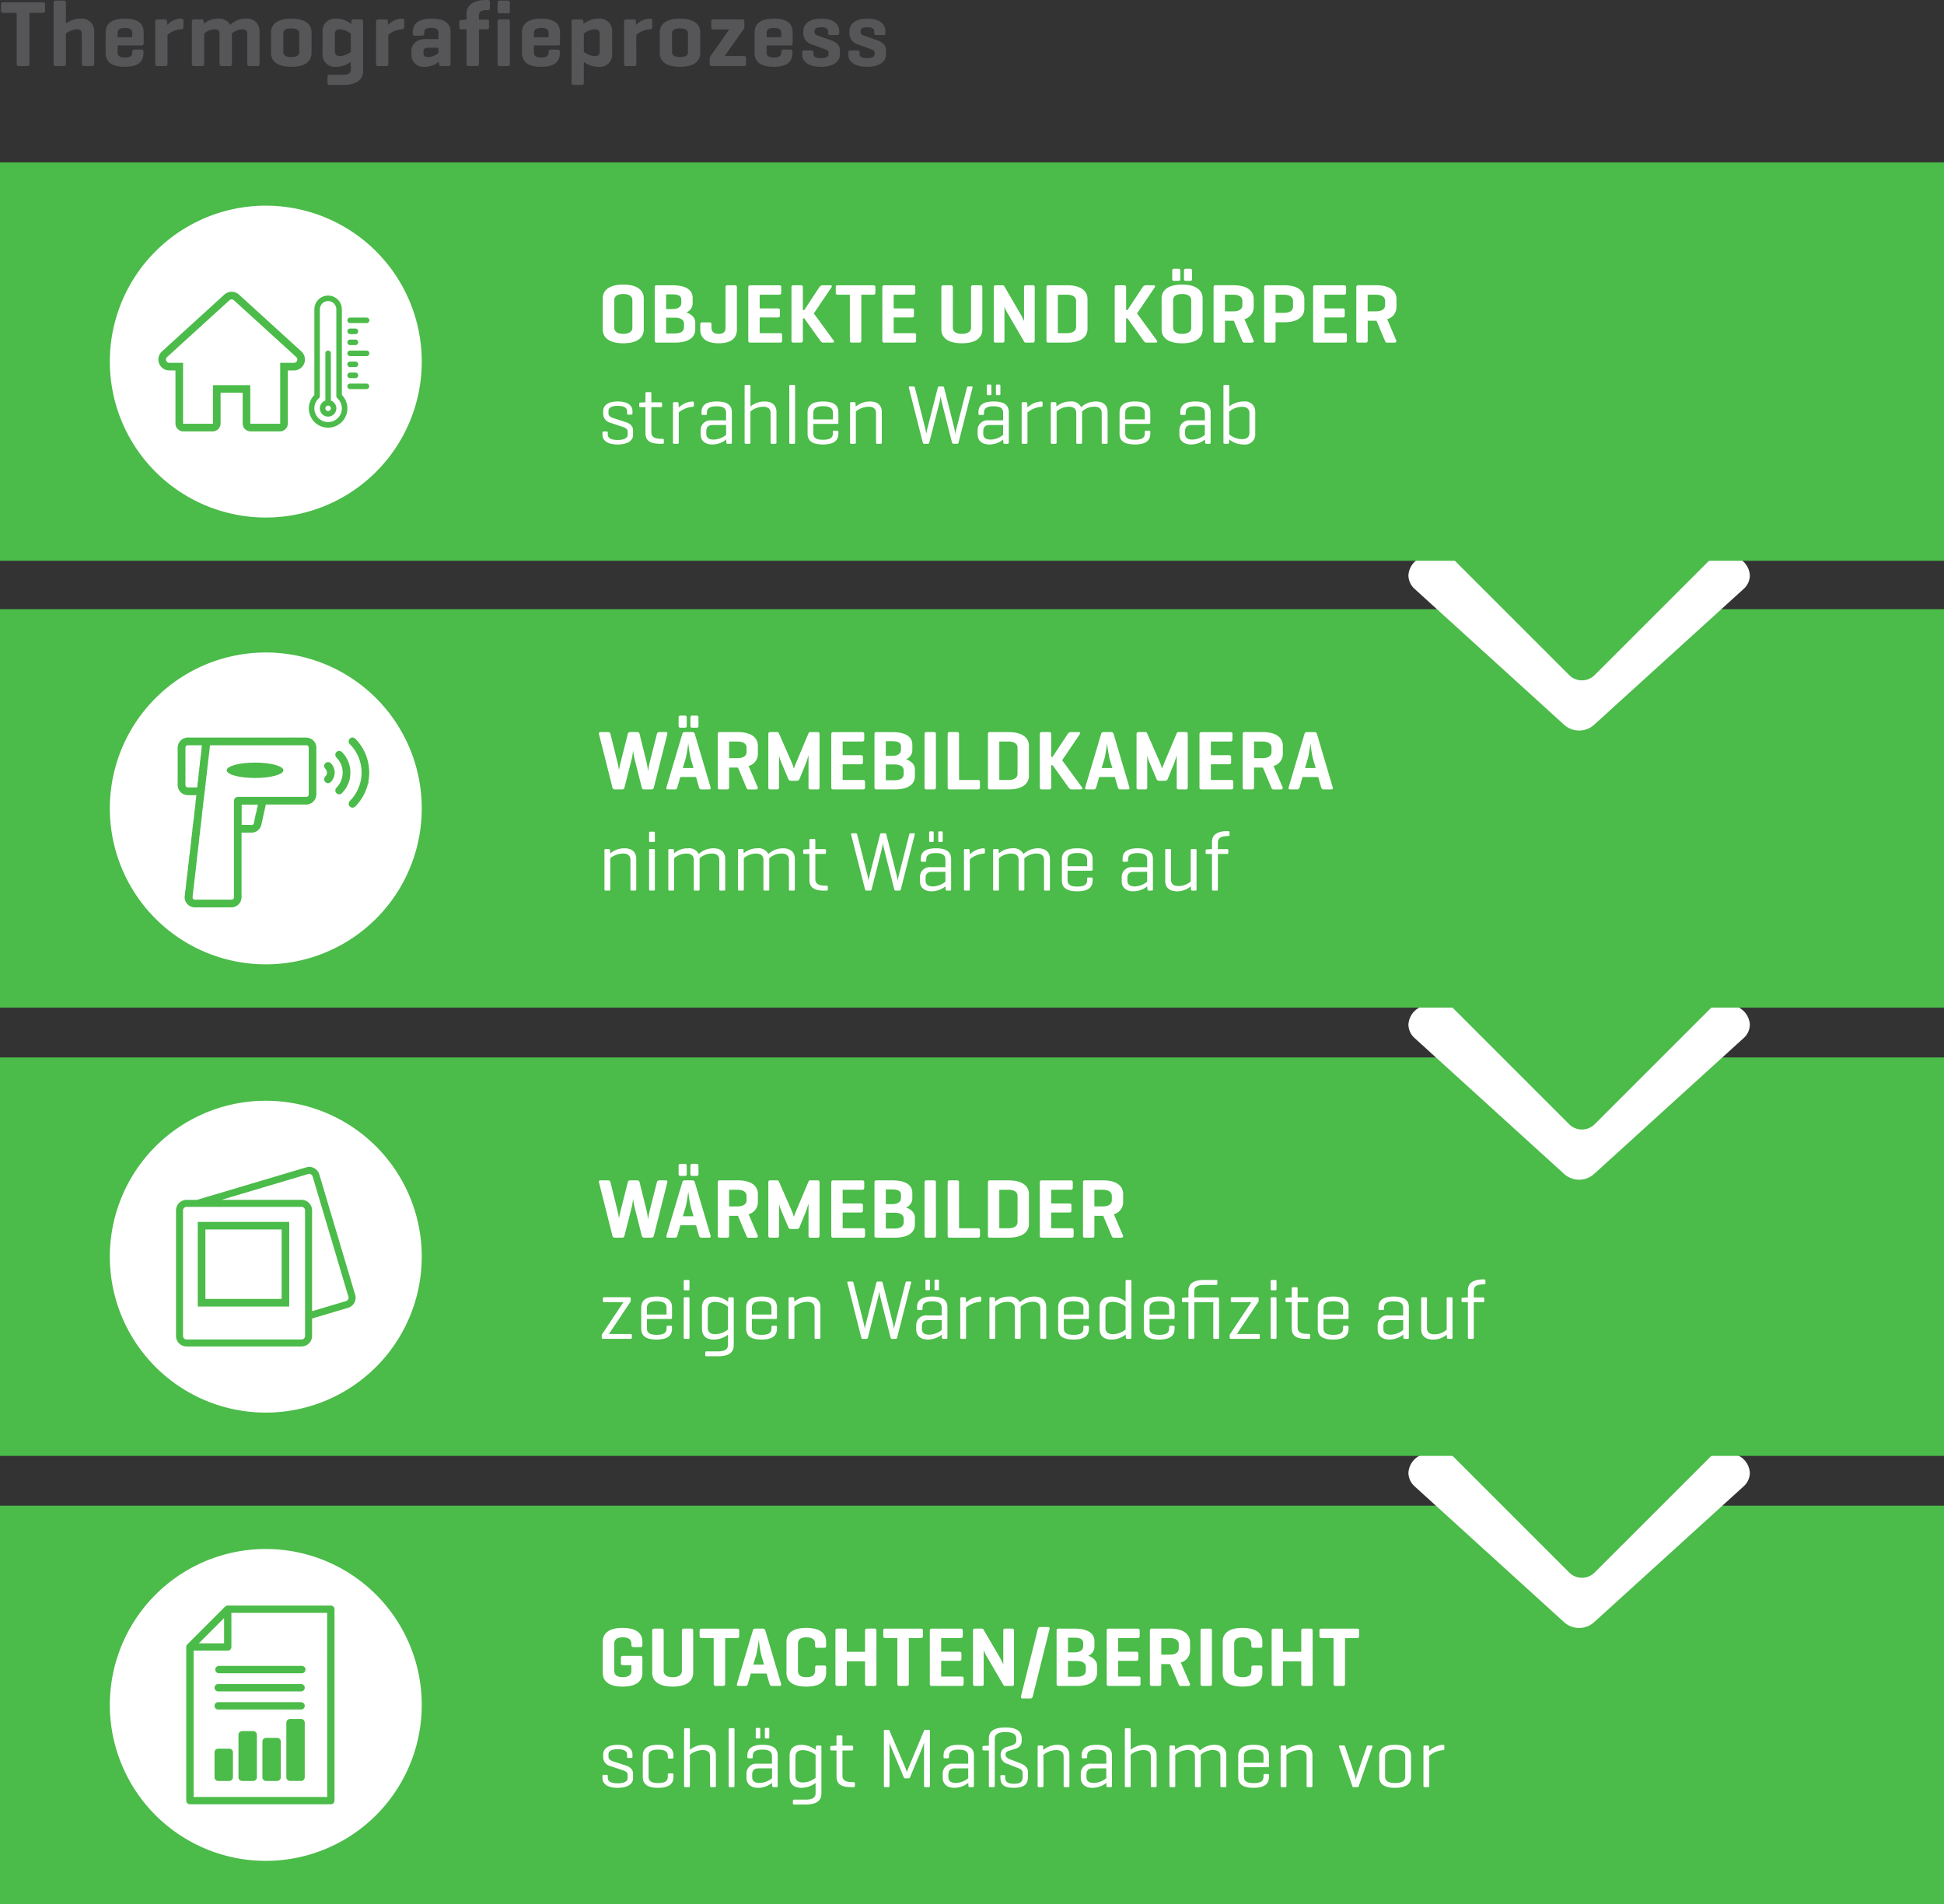 <?xml version="1.0" encoding="UTF-8"?>
<svg xmlns="http://www.w3.org/2000/svg" width="207.411" height="203.195" viewBox="0 0 207.411 203.195">
  <rect x="0" y="0" width="207.411" height="203.195" fill="#333333" stroke="none"/>
  <g id="Gruppe_2803" data-name="Gruppe 2803" transform="translate(-3494.75 -4300.668)">
    <path id="Pfad_1460" data-name="Pfad 1460" d="M.36-6.8c-.18,0-.25.06-.25.24v.63c0,.18.07.25.25.25H1.78V-.26c0,.18.07.26.25.26H2.9c.18,0,.24-.08.24-.26V-5.68H4.56c.17,0,.25-.07.25-.25v-.63c0-.18-.08-.24-.25-.24Zm6.67.07c0-.18-.06-.26-.23-.26H5.97c-.18,0-.25.08-.25.26V-.26c0,.18.07.26.25.26H6.8c.17,0,.23-.08.23-.26V-3.47a2.047,2.047,0,0,1,1.16-.45c.43,0,.54.17.54.53V-.26c0,.18.08.26.26.26H9.8c.18,0,.25-.08.25-.26V-3.72A1.308,1.308,0,0,0,8.6-5.06a2.528,2.528,0,0,0-1.57.52Zm8.3,3.14c0-.89-.54-1.47-2-1.47s-2.06.58-2.06,1.47V-1.4c0,.9.58,1.48,2.05,1.48S15.31-.5,15.31-1.4v-.11a.218.218,0,0,0-.25-.25h-.7c-.18,0-.25.08-.25.25v.05c0,.35-.19.55-.78.55s-.78-.2-.78-.55V-2.2h2.56c.16,0,.22-.07.22-.23Zm-2.78.07c0-.35.21-.55.78-.55s.78.2.78.55v.44H12.55Zm6.76-1.54a1.976,1.976,0,0,0-1.46.67l-.03-.35c-.01-.17-.06-.24-.24-.24h-.77c-.18,0-.25.07-.25.24V-.26c0,.18.07.26.25.26h.83c.17,0,.23-.08.23-.26V-3.33a2.4,2.4,0,0,1,1.44-.59c.18-.01.26-.08.26-.26v-.64C19.57-4.99,19.49-5.06,19.31-5.06Zm1.41.08c-.18,0-.25.07-.25.24V-.26c0,.18.07.26.25.26h.83c.17,0,.23-.08.23-.26V-3.47a1.734,1.734,0,0,1,1.1-.45c.43,0,.54.17.54.53V-.26c0,.18.08.26.26.26h.81c.18,0,.25-.08.25-.26V-3.48a1.8,1.8,0,0,1,1.1-.44c.42,0,.54.17.54.53V-.26c0,.18.07.26.25.26h.82c.17,0,.24-.08.24-.26V-3.72a1.308,1.308,0,0,0-1.45-1.34,2.289,2.289,0,0,0-1.67.67,1.352,1.352,0,0,0-1.28-.67,2.259,2.259,0,0,0-1.55.56l-.01-.24c-.01-.17-.06-.24-.24-.24Zm8.2,3.58c0,.9.69,1.48,2.16,1.48S33.24-.5,33.24-1.4V-3.59c0-.89-.69-1.47-2.16-1.47s-2.16.58-2.16,1.47Zm3.01-.11c0,.38-.29.55-.85.55s-.85-.17-.85-.55V-3.48c0-.37.29-.54.85-.54s.85.17.85.54ZM35.87.08a2.552,2.552,0,0,0,1.56-.53V.39c0,.37-.27.54-.83.54H35.19c-.18,0-.25.08-.25.26v.58c0,.18.07.24.25.24H36.6c1.47,0,2.14-.58,2.14-1.47V-4.73c0-.18-.07-.25-.24-.25h-.77c-.18,0-.22.07-.24.25l-.02.25a2.429,2.429,0,0,0-1.6-.58A1.31,1.31,0,0,0,34.42-3.6v2.22A1.31,1.31,0,0,0,35.87.08ZM35.73-3.4c0-.26.08-.52.55-.52a2.044,2.044,0,0,1,1.15.46v1.94a2.044,2.044,0,0,1-1.15.46c-.47,0-.55-.26-.55-.53Zm7.14-1.66a1.976,1.976,0,0,0-1.46.67l-.03-.35c-.01-.17-.06-.24-.24-.24h-.77c-.18,0-.25.07-.25.24V-.26c0,.18.07.26.25.26h.83c.17,0,.23-.08.23-.26V-3.33a2.4,2.4,0,0,1,1.44-.59c.18-.01.26-.08.26-.26v-.64C43.13-4.99,43.05-5.06,42.87-5.06Zm1.17,1.57c0,.18.06.25.24.25h.74c.17,0,.24-.07.24-.25v-.07c0-.36.2-.52.77-.52s.75.2.75.56v.64H45.4c-.99,0-1.5.59-1.5,1.26v.45A1.266,1.266,0,0,0,45.34.08a2.285,2.285,0,0,0,1.48-.55l.02.21c.02.18.06.26.24.26h.75c.17,0,.24-.08.24-.26V-3.62c0-.89-.55-1.44-2.01-1.44-1.43,0-2.02.55-2.02,1.44ZM45.68-.96c-.3,0-.5-.09-.5-.39v-.16c0-.26.09-.45.48-.45h1.12v.57A1.949,1.949,0,0,1,45.68-.96Zm4.07-4-.51.05c-.17.02-.24.07-.24.24v.5c0,.18.07.25.24.25h.54V-.26c0,.18.07.26.25.26h.83c.18,0,.24-.08.24-.26V-3.92h.83c.17,0,.25-.07.25-.25v-.56c0-.17-.08-.23-.25-.23H51.1v-.47c0-.37.26-.54.83-.54h.09c.17,0,.25-.08.25-.26v-.58c0-.18-.08-.24-.25-.24h-.09c-1.47,0-2.15.58-2.15,1.47v.62Zm4.65.23c0-.18-.06-.25-.23-.25h-.83c-.18,0-.25.07-.25.25V-.26c0,.18.07.26.25.26h.83c.17,0,.23-.08.23-.26Zm0-2c0-.18-.06-.26-.23-.26h-.83c-.18,0-.25.08-.25.26v.86c0,.17.07.24.25.24h.83c.17,0,.23-.07.23-.24Zm5.35,3.14c0-.89-.54-1.47-2-1.47s-2.06.58-2.06,1.47V-1.4c0,.9.58,1.48,2.05,1.48S59.73-.5,59.73-1.4v-.11a.218.218,0,0,0-.25-.25h-.7c-.18,0-.25.08-.25.25v.05c0,.35-.19.55-.78.55s-.78-.2-.78-.55V-2.2h2.56c.16,0,.22-.07.22-.23Zm-2.78.07c0-.35.21-.55.78-.55s.78.2.78.55v.44H56.97Zm4.26-1.46c-.18,0-.25.07-.25.25V1.76c0,.18.07.25.25.25h.83c.17,0,.23-.07.23-.25V-.45a2.561,2.561,0,0,0,1.57.53,1.31,1.31,0,0,0,1.45-1.46V-3.6a1.31,1.31,0,0,0-1.45-1.46,2.462,2.462,0,0,0-1.6.57l-.02-.24c-.01-.18-.06-.25-.24-.25Zm2.76,3.39c0,.27-.08.53-.54.53a2.017,2.017,0,0,1-1.16-.46V-3.46a2.017,2.017,0,0,1,1.16-.46c.46,0,.54.26.54.52Zm5.34-3.47a1.976,1.976,0,0,0-1.46.67l-.03-.35c-.01-.17-.06-.24-.24-.24h-.77c-.18,0-.25.07-.25.24V-.26c0,.18.07.26.25.26h.83c.17,0,.23-.08.23-.26V-3.33a2.4,2.4,0,0,1,1.44-.59c.18-.01.26-.08.26-.26v-.64C69.59-4.99,69.51-5.06,69.33-5.06ZM70.39-1.4c0,.9.69,1.48,2.16,1.48S74.71-.5,74.71-1.4V-3.59c0-.89-.69-1.47-2.16-1.47s-2.16.58-2.16,1.47Zm3.01-.11c0,.38-.29.55-.85.55s-.85-.17-.85-.55V-3.48c0-.37.29-.54.85-.54s.85.17.85.54Zm2.74-3.47c-.18,0-.26.06-.26.24v.59c0,.17.08.24.26.24H77.8l-2,2.86a.349.349,0,0,0-.08.22v.59c0,.17.08.24.25.24h3.38c.18,0,.25-.07.25-.24V-.83c0-.18-.07-.24-.25-.24H77.32l2.02-2.87a.349.349,0,0,0,.08-.22v-.58c0-.18-.07-.24-.25-.24Zm8.43,1.39c0-.89-.54-1.47-2-1.47s-2.06.58-2.06,1.47V-1.4c0,.9.58,1.48,2.05,1.48S84.55-.5,84.55-1.4v-.11a.218.218,0,0,0-.25-.25h-.7c-.18,0-.25.08-.25.25v.05c0,.35-.19.55-.78.55s-.78-.2-.78-.55V-2.2h2.56c.16,0,.22-.07.22-.23Zm-2.78.07c0-.35.21-.55.78-.55s.78.2.78.55v.44H81.79Zm6.56-.02c0,.17.06.23.22.23h.74c.18,0,.23-.06.23-.23v-.19c0-.64-.47-1.33-1.91-1.33s-1.92.69-1.92,1.33v.32a1.233,1.233,0,0,0,.79,1.06l1.45.53c.32.12.45.21.45.38v.17c0,.31-.36.42-.81.42s-.8-.11-.8-.42v-.17c0-.16-.06-.23-.23-.23h-.74c-.17,0-.23.07-.23.23v.23c0,.64.55,1.29,2,1.29s2.02-.65,2.02-1.29v-.51c0-.48-.34-.82-.96-1.04l-1.44-.51a.4.4,0,0,1-.31-.35v-.11c0-.31.29-.41.72-.41s.73.1.73.41Zm4.92,0c0,.17.06.23.22.23h.74c.18,0,.23-.06.23-.23v-.19c0-.64-.47-1.33-1.91-1.33s-1.92.69-1.92,1.33v.32a1.233,1.233,0,0,0,.79,1.06l1.45.53c.32.12.45.21.45.38v.17c0,.31-.36.42-.81.42s-.8-.11-.8-.42v-.17c0-.16-.06-.23-.23-.23h-.74c-.17,0-.23.07-.23.23v.23c0,.64.55,1.29,2,1.29s2.02-.65,2.02-1.29v-.51c0-.48-.34-.82-.96-1.04l-1.44-.51a.4.4,0,0,1-.31-.35v-.11c0-.31.29-.41.72-.41s.73.1.73.41Z" transform="translate(3494.75 4307.718)" fill="#565658"></path>
    <path id="Pfad_1289" data-name="Pfad 1289" d="M9-1H216.411V-43.52H9Z" transform="translate(3485.75 4504.864)" fill="#4bbb49"></path>
    <path id="Pfad_1475" data-name="Pfad 1475" d="M2.7-3.213c-.162,0-.234.054-.234.216v.576c0,.162.072.216.234.216h.882v.6c0,.441-.315.666-.918.666s-.909-.225-.909-.675v-2.9c0-.45.306-.675.909-.675s.918.225.918.675v.144c0,.153.063.225.225.225h.747c.153,0,.207-.072.207-.225v-.36c0-.756-.486-1.467-2.115-1.467S.531-5.481.531-4.725v3.33c0,.756.486,1.467,2.115,1.467S4.761-.639,4.761-1.395V-3c0-.162-.072-.216-.225-.216ZM7.029-5.886c0-.162-.063-.234-.216-.234H6.03c-.162,0-.225.072-.225.234v4.491c0,.756.558,1.467,2.187,1.467s2.187-.711,2.187-1.467V-5.886c0-.162-.045-.234-.207-.234H9.189c-.162,0-.216.072-.216.234v4.275c0,.45-.378.675-.981.675s-.963-.225-.963-.675Zm4.059-.234c-.162,0-.225.054-.225.216v.567c0,.162.063.225.225.225h1.278V-.234c0,.162.063.234.225.234h.783c.162,0,.216-.072.216-.234V-5.112h1.278c.153,0,.225-.063.225-.225V-5.9c0-.162-.072-.216-.225-.216Z" transform="translate(3558.53 4480.579)" fill="#fff"></path>
    <path id="Pfad_1476" data-name="Pfad 1476" d="M2.1-6.12a.258.258,0,0,0-.279.225L.135-.225C.09-.081.144,0,.306,0h.729C1.2,0,1.26-.081,1.3-.225l.315-1.1H3.294l.315,1.1c.045.144.108.225.261.225h.81c.153,0,.207-.081.162-.225L3.168-5.895A.267.267,0,0,0,2.88-6.12Zm.927,3.834H1.881l.306-1.008c.108-.378.261-1.512.279-1.629a13.5,13.5,0,0,0,.261,1.638Zm6.624.333c0-.162-.054-.225-.207-.225H8.694c-.162,0-.225.063-.225.225v.342c0,.45-.315.675-.918.675s-.909-.225-.909-.675v-2.9c0-.45.306-.675.909-.675s.918.225.918.675v.216c0,.162.063.225.225.225h.747c.153,0,.207-.063.207-.225v-.432c0-.756-.486-1.467-2.115-1.467s-2.115.711-2.115,1.467v3.33C5.418-.639,5.9.072,7.533.072S9.648-.639,9.648-1.395Zm2.205-3.933c0-.162-.054-.234-.216-.234h-.783c-.162,0-.216.072-.216.234V-.234c0,.162.054.234.216.234h.783c.162,0,.216-.072.216-.234v-2.4H13.8v2.4c0,.162.054.234.216.234H14.8c.162,0,.216-.072.216-.234V-5.886c0-.162-.054-.234-.216-.234h-.783c-.162,0-.216.072-.216.234v2.241H11.853Zm4.113-.234c-.162,0-.225.054-.225.216v.567c0,.162.063.225.225.225h1.278V-.234c0,.162.063.234.225.234h.783c.162,0,.216-.072.216-.234V-5.112h1.278c.153,0,.225-.063.225-.225V-5.9c0-.162-.072-.216-.225-.216ZM24.093,0c.162,0,.225-.063.225-.225V-.792c0-.162-.063-.216-.225-.216H21.924V-2.682H23.85c.162,0,.234-.063.234-.216v-.54c0-.162-.072-.216-.234-.216H21.924V-5.112H24c.153,0,.225-.063.225-.225V-5.9c0-.162-.072-.216-.225-.216H20.925c-.162,0-.216.072-.216.234V-.234c0,.162.054.234.216.234Zm5.6-5.895c0-.153-.054-.225-.216-.225h-.711c-.162,0-.216.072-.216.225v3.6a6.213,6.213,0,0,0-.306-.63L26.433-6.03a.188.188,0,0,0-.189-.09h-.711c-.162,0-.216.072-.216.225v5.67c0,.153.054.225.216.225h.711c.162,0,.216-.072.216-.225V-3.816a4.338,4.338,0,0,0,.36.729L28.557-.108A.192.192,0,0,0,28.764,0h.711c.162,0,.216-.072.216-.225Zm3.789-.162c.036-.153-.009-.234-.171-.234H32.49c-.162,0-.225.081-.261.234L30.438,1.1c-.036.153.036.234.171.234h.828c.162,0,.216-.072.261-.234ZM36.378,0c1.629,0,2.178-.666,2.178-1.422v-.711c0-.495-.342-.873-.954-1.089a1.049,1.049,0,0,0,.675-1.008v-.531c0-.756-.549-1.359-2.178-1.359H34.452c-.162,0-.216.072-.216.234V-.234c0,.162.054.234.216.234Zm0-2.664c.6,0,.981.234.981.621v.4c0,.45-.378.666-.981.666h-.927V-2.664ZM36.1-5.148c.6,0,.972.126.972.576v.315c0,.459-.369.675-.945.675h-.675V-5.148ZM42.966,0c.162,0,.225-.063.225-.225V-.792c0-.162-.063-.216-.225-.216H40.8V-2.682h1.926c.162,0,.234-.063.234-.216v-.54c0-.162-.072-.216-.234-.216H40.8V-5.112h2.079c.153,0,.225-.063.225-.225V-5.9c0-.162-.072-.216-.225-.216H39.8c-.162,0-.216.072-.216.234V-.234c0,.162.054.234.216.234ZM46.3-2.331h.054l.882,2.1c.063.144.1.234.225.234h.792c.162,0,.27-.09.207-.234L47.484-2.5a1.332,1.332,0,0,0,.99-1.3v-.855c0-.756-.549-1.467-2.178-1.467h-1.89c-.162,0-.216.072-.216.234V-.234c0,.162.054.234.216.234h.783c.162,0,.216-.072.216-.234v-2.1Zm0-2.781c.6,0,.972.225.972.675v.423c0,.45-.369.675-.972.675h-.891V-5.112Zm4.509-.774c0-.162-.054-.234-.216-.234h-.783c-.162,0-.216.072-.216.234V-.234c0,.162.054.234.216.234h.783c.162,0,.216-.072.216-.234Zm5.382,3.933c0-.162-.054-.225-.207-.225h-.747c-.162,0-.225.063-.225.225v.342c0,.45-.315.675-.918.675s-.909-.225-.909-.675v-2.9c0-.45.306-.675.909-.675s.918.225.918.675v.216c0,.162.063.225.225.225h.747c.153,0,.207-.063.207-.225v-.432c0-.756-.486-1.467-2.115-1.467s-2.115.711-2.115,1.467v3.33c0,.756.486,1.467,2.115,1.467s2.115-.711,2.115-1.467Zm2.205-3.933c0-.162-.054-.234-.216-.234h-.783c-.162,0-.216.072-.216.234V-.234c0,.162.054.234.216.234h.783c.162,0,.216-.072.216-.234v-2.4h1.944v2.4c0,.162.054.234.216.234h.783c.162,0,.216-.072.216-.234V-5.886c0-.162-.054-.234-.216-.234h-.783c-.162,0-.216.072-.216.234v2.241H58.392Zm4.113-.234c-.162,0-.225.054-.225.216v.567c0,.162.063.225.225.225h1.278V-.234c0,.162.063.234.225.234h.783c.162,0,.216-.072.216-.234V-5.112h1.278c.153,0,.225-.063.225-.225V-5.9c0-.162-.072-.216-.225-.216Z" transform="translate(3573.244 4480.579)" fill="#fff"></path>
    <path id="Pfad_1477" data-name="Pfad 1477" transform="translate(3639.863 4480.579)" fill="#fff"></path>
    <path id="Pfad_1478" data-name="Pfad 1478" d="M3.123-3.231c0,.081.036.117.117.117h.333c.09,0,.126-.036.126-.117v-.261c0-.54-.423-1.026-1.566-1.026S.576-4.032.576-3.492v.351a.986.986,0,0,0,.693.873l1.386.459c.306.1.531.234.531.5v.333c0,.36-.378.567-1.062.567S1.071-.612,1.071-.972v-.216c0-.081-.027-.126-.117-.126H.621A.11.11,0,0,0,.5-1.188v.243C.5-.405.963.072,2.124.072S3.762-.405,3.762-.945v-.513c0-.423-.324-.711-.774-.855L1.6-2.763c-.2-.063-.459-.216-.459-.495v-.234c0-.351.315-.558.981-.558s1,.207,1,.558ZM6.435-4.518C5.2-4.518,4.8-4.05,4.8-3.357v2.268C4.8-.4,5.193.072,6.426.072S8.073-.4,8.073-1.089v-.243c0-.1-.036-.135-.135-.135H7.605c-.1,0-.135.036-.135.135v.2c0,.423-.225.693-1.026.693s-1.026-.27-1.026-.693V-3.321c0-.414.225-.684,1.026-.684s1.026.27,1.026.684v.135c0,.09.036.135.135.135h.333c.1,0,.135-.045.135-.135v-.171C8.073-4.05,7.668-4.518,6.435-4.518ZM9.828-6.156c0-.09-.036-.135-.126-.135h-.36c-.1,0-.135.045-.135.135V-.135c0,.09.036.135.135.135H9.7c.09,0,.126-.045.126-.135V-3.456a2.227,2.227,0,0,1,1.359-.5c.576,0,.792.279.792.684V-.135A.119.119,0,0,0,12.114,0h.36c.09,0,.126-.045.126-.135V-3.411c0-.639-.4-1.107-1.242-1.107a2.379,2.379,0,0,0-1.53.531Zm4.761,0c0-.09-.036-.135-.126-.135H14.1c-.1,0-.135.045-.135.135V-.135c0,.09.036.135.135.135h.36c.09,0,.126-.045.126-.135Zm1.368,2.934c0,.1.036.144.126.144h.324c.1,0,.135-.045.135-.144V-3.33c0-.4.225-.675,1.026-.675s1.017.288,1.017.693v.81H17.037a1.043,1.043,0,0,0-1.17,1.062v.45c0,.585.4,1.062,1.242,1.062a2.371,2.371,0,0,0,1.485-.531l.018.324c.009.09.036.135.135.135h.324c.09,0,.126-.045.126-.135v-3.24c0-.675-.387-1.143-1.62-1.143-1.215,0-1.62.468-1.62,1.143Zm1.3,2.772c-.54,0-.783-.225-.783-.621v-.288c0-.4.2-.648.684-.648h1.431V-.954A2.183,2.183,0,0,1,17.253-.45Zm.081-5.742c0-.09-.036-.135-.126-.135h-.225a.119.119,0,0,0-.135.135v.873c0,.09.045.126.135.126h.225c.09,0,.126-.036.126-.126Zm.963,0c0-.09-.036-.135-.126-.135h-.225c-.09,0-.126.045-.126.135v.873c0,.09.036.126.126.126h.225c.09,0,.126-.036.126-.126ZM21.717.072A2.506,2.506,0,0,0,23.238-.45V.639c0,.414-.261.693-1.062.693H20.952c-.09,0-.135.036-.135.126v.27c0,.09.045.126.135.126h1.224c1.233,0,1.683-.468,1.683-1.161v-5c0-.09-.036-.135-.135-.135H23.4c-.1,0-.126.045-.135.135l-.018.342a2.4,2.4,0,0,0-1.53-.549c-.864,0-1.251.468-1.251,1.152V-1.08C20.466-.4,20.853.072,21.717.072Zm-.63-3.348c0-.369.216-.675.792-.675a2.223,2.223,0,0,1,1.359.513V-1a2.284,2.284,0,0,1-1.359.5c-.576,0-.792-.306-.792-.675ZM26.1-4.428v-.954c0-.09-.036-.135-.126-.135H25.6a.119.119,0,0,0-.135.135v.954H25.4L24.93-4.4c-.09.009-.126.045-.126.135v.216c0,.09.036.135.126.135h.54v2.754C25.47-.432,25.83,0,27.063,0H27.3c.09,0,.135-.036.135-.135V-.4c0-.1-.045-.135-.135-.135h-.153c-.8,0-1.044-.27-1.044-.693V-3.915h1.008a.119.119,0,0,0,.135-.135V-4.3c0-.09-.045-.126-.135-.126Zm9.333-1.557c0-.09-.036-.135-.135-.135h-.36c-.063,0-.108.018-.126.072L33.147-2.061c-.072.171-.162.423-.171.45a4.357,4.357,0,0,0-.162-.459l-1.7-3.978A.113.113,0,0,0,31-6.12h-.342c-.1,0-.135.045-.135.135v5.85c0,.09.036.135.135.135H31c.09,0,.126-.045.126-.135V-4.77a4.069,4.069,0,0,0,.153.468l1.359,3.231c.036.09.081.135.171.135h.333a.181.181,0,0,0,.18-.135l1.305-3.15a4.032,4.032,0,0,0,.18-.558V-.135c0,.09.036.135.135.135h.36c.1,0,.135-.045.135-.135Zm1.458,2.763c0,.1.036.144.126.144h.324c.1,0,.135-.045.135-.144V-3.33c0-.4.225-.675,1.026-.675s1.017.288,1.017.693v.81H37.971A1.043,1.043,0,0,0,36.8-1.44v.45c0,.585.405,1.062,1.242,1.062a2.371,2.371,0,0,0,1.485-.531l.018.324c.009.09.036.135.135.135h.324c.09,0,.126-.045.126-.135v-3.24c0-.675-.387-1.143-1.62-1.143-1.215,0-1.62.468-1.62,1.143Zm1.3,2.772c-.54,0-.783-.225-.783-.621v-.288c0-.4.2-.648.684-.648h1.431V-.954A2.183,2.183,0,0,1,38.187-.45Zm4.167-4.716c0-.423.288-.711,1.152-.711s1.143.288,1.143.711v.2c0,.342-.315.468-.5.522l-.495.153a.837.837,0,0,0-.675.756v.144a.985.985,0,0,0,.756.918l1.026.405c.2.081.558.18.558.531v.5c0,.4-.18.675-.927.675s-.927-.27-.927-.675v-.108c0-.1-.036-.144-.126-.144h-.261c-.09,0-.126.045-.126.144v.09c0,.684.261,1.125,1.44,1.125s1.5-.477,1.5-1.143v-.576c0-.54-.567-.81-.828-.909L43.992-2.97c-.135-.054-.486-.189-.486-.5v-.045c0-.261.261-.333.468-.4l.567-.18a.859.859,0,0,0,.684-.783v-.333c0-.693-.459-1.161-1.746-1.161s-1.755.486-1.755,1.161v.783h-.072l-.486.027c-.09.009-.126.045-.126.135v.216c0,.09.036.135.126.135h.558v3.78A.119.119,0,0,0,41.859,0h.36c.1,0,.135-.045.135-.135Zm5.031.72h-.324c-.1,0-.135.045-.135.135V-.135c0,.09.036.135.135.135h.36c.09,0,.126-.045.126-.135V-3.456a2.227,2.227,0,0,1,1.359-.5c.576,0,.792.279.792.684V-.135A.119.119,0,0,0,49.833,0h.36c.09,0,.126-.045.126-.135V-3.411c0-.639-.4-1.107-1.242-1.107a2.36,2.36,0,0,0-1.539.549l-.018-.342C47.511-4.4,47.484-4.446,47.385-4.446Zm4.239,1.224c0,.1.036.144.126.144h.324c.1,0,.135-.045.135-.144V-3.33c0-.4.225-.675,1.026-.675s1.017.288,1.017.693v.81H52.7a1.043,1.043,0,0,0-1.17,1.062v.45c0,.585.405,1.062,1.242,1.062a2.371,2.371,0,0,0,1.485-.531l.018.324c.009.09.036.135.135.135h.324c.09,0,.126-.045.126-.135v-3.24c0-.675-.387-1.143-1.62-1.143-1.215,0-1.62.468-1.62,1.143ZM52.92-.45c-.54,0-.783-.225-.783-.621v-.288c0-.4.2-.648.684-.648h1.431V-.954A2.183,2.183,0,0,1,52.92-.45Zm3.933-5.706c0-.09-.036-.135-.126-.135h-.36c-.1,0-.135.045-.135.135V-.135c0,.09.036.135.135.135h.36c.09,0,.126-.045.126-.135V-3.456a2.227,2.227,0,0,1,1.359-.5c.576,0,.792.279.792.684V-.135A.119.119,0,0,0,59.139,0h.36c.09,0,.126-.045.126-.135V-3.411c0-.639-.4-1.107-1.242-1.107a2.379,2.379,0,0,0-1.53.531Zm4.275,1.71c-.1,0-.135.045-.135.135V-.135c0,.09.036.135.135.135h.36c.09,0,.126-.045.126-.135V-3.456a2,2,0,0,1,1.305-.5c.576,0,.792.279.792.684V-.135A.119.119,0,0,0,63.846,0h.36c.09,0,.126-.045.126-.135V-3.276a.925.925,0,0,0-.009-.162,1.913,1.913,0,0,1,1.314-.522c.576,0,.792.279.792.684V-.135A.119.119,0,0,0,66.564,0h.36a.119.119,0,0,0,.135-.135V-3.411c0-.639-.414-1.107-1.251-1.107a2.292,2.292,0,0,0-1.575.612,1.137,1.137,0,0,0-1.143-.612,2.247,2.247,0,0,0-1.494.54l-.009-.333c0-.09-.036-.135-.135-.135ZM71.613-3.357c0-.693-.4-1.161-1.629-1.161s-1.656.468-1.656,1.161v2.268c0,.693.4,1.161,1.638,1.161S71.613-.4,71.613-1.089v-.189c0-.09-.045-.126-.135-.126h-.324c-.09,0-.126.036-.126.126v.153c0,.414-.216.693-1.044.693S68.94-.711,68.94-1.125v-1h2.547a.11.11,0,0,0,.126-.126Zm-2.673.036c0-.405.234-.693,1.044-.693.792,0,1.044.288,1.044.693v.72H68.94Zm4.374-1.125H72.99c-.1,0-.135.045-.135.135V-.135c0,.09.036.135.135.135h.36c.09,0,.126-.045.126-.135V-3.456a2.227,2.227,0,0,1,1.359-.5c.576,0,.792.279.792.684V-.135A.119.119,0,0,0,75.762,0h.36c.09,0,.126-.045.126-.135V-3.411c0-.639-.405-1.107-1.242-1.107a2.36,2.36,0,0,0-1.539.549l-.018-.342C73.44-4.4,73.413-4.446,73.314-4.446ZM81.054,0c.09,0,.117-.036.144-.126l1.449-4.185c.027-.081-.018-.135-.117-.135h-.342c-.09,0-.126.054-.153.135L81.009-1.323a3.452,3.452,0,0,0-.135.549c-.009-.063-.072-.378-.126-.558L79.74-4.311c-.027-.081-.063-.135-.153-.135H79.2c-.09,0-.144.054-.117.135L80.5-.126c.027.09.054.126.135.126Zm2.322-1.089c0,.693.459,1.161,1.692,1.161s1.7-.468,1.7-1.161V-3.357c0-.693-.468-1.161-1.7-1.161s-1.692.468-1.692,1.161Zm2.772-.045c0,.423-.279.693-1.08.693S84-.711,84-1.134V-3.312c0-.423.279-.693,1.071-.693s1.08.27,1.08.693ZM90.18-4.518a2.283,2.283,0,0,0-1.467.648l-.027-.441c-.009-.09-.036-.135-.135-.135h-.324c-.1,0-.135.045-.135.135V-.135c0,.09.036.135.135.135h.36c.09,0,.126-.045.126-.135V-3.348a2.637,2.637,0,0,1,1.467-.6.126.126,0,0,0,.144-.135v-.3A.126.126,0,0,0,90.18-4.518Z" transform="translate(3558.53 4491.379)" fill="#fff"></path>
    <path id="Pfad_1290" data-name="Pfad 1290" d="M0,0A16.64,16.64,0,0,0,16.64-16.64,16.639,16.639,0,0,0,0-33.279,16.639,16.639,0,0,0-16.64-16.64,16.64,16.64,0,0,0,0,0" transform="translate(3523.108 4499.244)" fill="#fff"></path>
    <path id="Pfad_1291" data-name="Pfad 1291" d="M0,0H-11a.353.353,0,0,0-.056,0h-.006a.312.312,0,0,0-.074.027l-.018.01a.281.281,0,0,0-.065.048l-4.034,4.035a.353.353,0,0,0-.049.066l-.009.016a.344.344,0,0,0-.027.076v0a.57.57,0,0,0-.006.058V20.736a.309.309,0,0,0,.31.309H0a.309.309,0,0,0,.31-.309V.31A.31.31,0,0,0,0,0M-11.306,1.058V4.034h-2.976Zm11,19.367H-14.721V4.653H-11a.31.31,0,0,0,.31-.31V.62H-.31Z" transform="translate(3530.047 4472.081)" fill="#4bbb49"></path>
    <path id="Pfad_1292" data-name="Pfad 1292" d="M0,0H-11a.353.353,0,0,0-.056,0h-.006a.312.312,0,0,0-.074.027l-.018.01a.281.281,0,0,0-.065.048l-4.034,4.035a.353.353,0,0,0-.049.066l-.009.016a.344.344,0,0,0-.027.076v0a.57.57,0,0,0-.006.058V20.736a.309.309,0,0,0,.31.309H0a.309.309,0,0,0,.31-.309V.31A.31.31,0,0,0,0,0ZM-11.306,1.058V4.034h-2.976Zm11,19.367H-14.721V4.653H-11a.31.31,0,0,0,.31-.31V.62H-.31Z" transform="translate(3530.047 4472.081)" fill="none" stroke="#4bbb49" stroke-width="0.162"></path>
    <path id="Pfad_1293" data-name="Pfad 1293" d="M0,0H-8.842a.31.31,0,0,0-.31.31.31.31,0,0,0,.31.31H0A.31.31,0,0,0,.31.31.31.31,0,0,0,0,0" transform="translate(3526.873 4480.457)" fill="#4bbb49"></path>
    <path id="Pfad_1294" data-name="Pfad 1294" d="M0,0H-8.842a.31.31,0,0,0-.31.31.31.31,0,0,0,.31.31H0A.31.31,0,0,0,.31.31.31.31,0,0,0,0,0Z" transform="translate(3526.873 4480.457)" fill="none" stroke="#4bbb49" stroke-width="0.162"></path>
    <path id="Pfad_1295" data-name="Pfad 1295" d="M0,0H-8.842a.31.31,0,0,0-.31.31.31.31,0,0,0,.31.31H0A.31.31,0,0,0,.31.31.31.31,0,0,0,0,0" transform="translate(3526.873 4482.391)" fill="#4bbb49"></path>
    <path id="Pfad_1296" data-name="Pfad 1296" d="M0,0H-8.842a.31.31,0,0,0-.31.31.31.31,0,0,0,.31.31H0A.31.31,0,0,0,.31.31.31.31,0,0,0,0,0Z" transform="translate(3526.873 4482.391)" fill="none" stroke="#4bbb49" stroke-width="0.162"></path>
    <path id="Pfad_1297" data-name="Pfad 1297" d="M0,0H-8.842a.31.31,0,0,0-.31.31.31.31,0,0,0,.31.31H0A.31.31,0,0,0,.31.31.31.31,0,0,0,0,0" transform="translate(3526.953 4478.522)" fill="#4bbb49"></path>
    <path id="Pfad_1298" data-name="Pfad 1298" d="M0,0H-8.842a.31.31,0,0,0-.31.31.31.31,0,0,0,.31.31H0A.31.31,0,0,0,.31.31.31.31,0,0,0,0,0Z" transform="translate(3526.953 4478.522)" fill="none" stroke="#4bbb49" stroke-width="0.162"></path>
    <path id="Pfad_1299" data-name="Pfad 1299" d="M0,0H-1.182a.309.309,0,0,0-.309.31V2.973a.309.309,0,0,0,.309.31H0a.31.31,0,0,0,.31-.31V.31A.31.31,0,0,0,0,0" transform="translate(3519.212 4487.351)" fill="#4bbb49"></path>
    <path id="Pfad_1300" data-name="Pfad 1300" d="M0,0H-1.182a.309.309,0,0,0-.309.31V2.973a.309.309,0,0,0,.309.31H0a.31.31,0,0,0,.31-.31V.31A.31.31,0,0,0,0,0Z" transform="translate(3519.212 4487.351)" fill="none" stroke="#4bbb49" stroke-width="0.162"></path>
    <path id="Pfad_1301" data-name="Pfad 1301" d="M0,0H-1.182a.309.309,0,0,0-.309.31V4.844a.309.309,0,0,0,.309.31H0a.309.309,0,0,0,.31-.309h0V.31A.31.31,0,0,0,0,0Z" transform="translate(3521.766 4485.48)" fill="#4bbb49"></path>
    <path id="Pfad_1302" data-name="Pfad 1302" d="M0,0H-1.182a.309.309,0,0,0-.309.31V4.844a.309.309,0,0,0,.309.31H0a.309.309,0,0,0,.31-.309h0V.31A.31.31,0,0,0,0,0Z" transform="translate(3521.766 4485.48)" fill="none" stroke="#4bbb49" stroke-width="0.162"></path>
    <path id="Pfad_1303" data-name="Pfad 1303" d="M0,0H-1.182a.31.31,0,0,0-.31.31V4.122a.31.31,0,0,0,.31.31H0a.31.31,0,0,0,.31-.31V.31A.31.31,0,0,0,0,0" transform="translate(3524.319 4486.202)" fill="#4bbb49"></path>
    <path id="Pfad_1304" data-name="Pfad 1304" d="M0,0H-1.182a.31.31,0,0,0-.31.31V4.122a.31.31,0,0,0,.31.31H0a.31.31,0,0,0,.31-.31V.31A.31.31,0,0,0,0,0Z" transform="translate(3524.319 4486.202)" fill="none" stroke="#4bbb49" stroke-width="0.162"></path>
    <path id="Pfad_1305" data-name="Pfad 1305" d="M0,0H-1.181a.31.31,0,0,0-.31.31V6.135a.309.309,0,0,0,.309.309H0a.309.309,0,0,0,.31-.309h0V.31A.31.31,0,0,0,0,0" transform="translate(3526.873 4484.189)" fill="#4bbb49"></path>
    <path id="Pfad_1306" data-name="Pfad 1306" d="M0,0H-1.181a.31.31,0,0,0-.31.31V6.135a.309.309,0,0,0,.309.309H0a.309.309,0,0,0,.31-.309h0V.31A.31.31,0,0,0,0,0Z" transform="translate(3526.873 4484.189)" fill="none" stroke="#4bbb49" stroke-width="0.162"></path>
    <path id="Pfad_1307" data-name="Pfad 1307" d="M177.482-30.474a2.376,2.376,0,0,0,1.6-.615l15.939-14.484a1.964,1.964,0,0,0,.675-1.454,2.2,2.2,0,0,0-2.276-2.067H161.547a2.193,2.193,0,0,0-2.278,2.068,1.973,1.973,0,0,0,.677,1.455l15.936,14.485a2.385,2.385,0,0,0,1.6.613" transform="translate(3485.75 4504.864)" fill="#fff"></path>
    <path id="Pfad_1308" data-name="Pfad 1308" d="M0,0A1.938,1.938,0,0,0,1.372-.58L15.036-14.24a1.935,1.935,0,0,0,.578-1.372,1.966,1.966,0,0,0-1.951-1.95H-13.66a1.964,1.964,0,0,0-1.953,1.95,1.945,1.945,0,0,0,.58,1.372L-1.371-.578A1.941,1.941,0,0,0,0,0" transform="translate(3663.53 4469.037)" fill="#4bbb49"></path>
    <path id="Pfad_1310" data-name="Pfad 1310" d="M9-48.835H216.411v-42.52H9Z" transform="translate(3485.75 4504.864)" fill="#4bbb49"></path>
    <path id="Pfad_1470" data-name="Pfad 1470" d="M4.464-5.895a.251.251,0,0,0-.27-.225H3.465a.251.251,0,0,0-.27.225L2.421-2.826c-.117.459-.162.756-.162.756s-.063-.423-.144-.756L1.359-5.895A.248.248,0,0,0,1.1-6.12H.3c-.162,0-.207.081-.171.225L1.557-.225A.252.252,0,0,0,1.809,0h.765a.253.253,0,0,0,.279-.225l.792-3.132c.045-.18.117-.729.126-.819a7.715,7.715,0,0,0,.126.819L4.689-.225A.252.252,0,0,0,4.941,0h.765a.258.258,0,0,0,.279-.225l1.431-5.67c.036-.144-.009-.225-.171-.225H6.561a.248.248,0,0,0-.261.225L5.526-2.826a8.676,8.676,0,0,0-.162.882c-.009-.081-.072-.585-.144-.891Z" transform="translate(3558.53 4432.744)" fill="#fff"></path>
    <path id="Pfad_1471" data-name="Pfad 1471" d="M2.1-6.12a.258.258,0,0,0-.279.225L.135-.225C.09-.081.144,0,.306,0h.729C1.2,0,1.26-.081,1.3-.225l.315-1.1H3.294l.315,1.1c.045.144.108.225.261.225h.81c.153,0,.207-.081.162-.225L3.168-5.895A.267.267,0,0,0,2.88-6.12Zm.927,3.834H1.881l.306-1.008c.108-.378.261-1.512.279-1.629a13.5,13.5,0,0,0,.261,1.638ZM2.3-7.65c0-.162-.054-.234-.216-.234H1.647c-.153,0-.216.072-.216.234v.837c0,.162.063.225.216.225h.441c.162,0,.216-.063.216-.225Zm1.251,0c0-.162-.054-.234-.207-.234H2.907c-.162,0-.216.072-.216.234v.837c0,.162.054.225.216.225h.441c.153,0,.207-.063.207-.225ZM7.713-2.331h.054l.882,2.1c.063.144.1.234.225.234h.792c.162,0,.27-.09.207-.234L8.9-2.5a1.332,1.332,0,0,0,.99-1.3v-.855c0-.756-.549-1.467-2.178-1.467H5.823c-.162,0-.216.072-.216.234V-.234c0,.162.054.234.216.234h.783c.162,0,.216-.072.216-.234v-2.1Zm0-2.781c.6,0,.972.225.972.675v.423c0,.45-.369.675-.972.675H6.822V-5.112Zm8.757-.783c0-.153-.054-.225-.216-.225h-.747c-.108,0-.171.027-.207.108L13.968-2.844c-.117.27-.234.621-.234.621s-.117-.387-.225-.63L12.132-5.994a.184.184,0,0,0-.2-.126h-.711c-.162,0-.216.072-.216.225v5.67c0,.153.054.225.216.225h.711c.162,0,.216-.072.216-.225v-3.4a3.968,3.968,0,0,0,.207.666l.765,1.809a.3.3,0,0,0,.288.225h.639a.305.305,0,0,0,.3-.225l.684-1.674c.09-.243.252-.792.261-.819v3.42c0,.153.054.225.216.225h.747c.162,0,.216-.072.216-.225ZM21.1,0c.162,0,.225-.063.225-.225V-.792c0-.162-.063-.216-.225-.216H18.936V-2.682h1.926c.162,0,.234-.063.234-.216v-.54c0-.162-.072-.216-.234-.216H18.936V-5.112h2.079c.153,0,.225-.063.225-.225V-5.9c0-.162-.072-.216-.225-.216H17.937c-.162,0-.216.072-.216.234V-.234c0,.162.054.234.216.234Zm3.366,0c1.629,0,2.178-.666,2.178-1.422v-.711c0-.495-.342-.873-.954-1.089A1.049,1.049,0,0,0,26.37-4.23v-.531c0-.756-.549-1.359-2.178-1.359H22.545c-.162,0-.216.072-.216.234V-.234c0,.162.054.234.216.234Zm0-2.664c.6,0,.981.234.981.621v.4c0,.45-.378.666-.981.666h-.927V-2.664Zm-.279-2.484c.6,0,.972.126.972.576v.315c0,.459-.369.675-.945.675h-.675V-5.148Zm4.7-.738c0-.162-.054-.234-.216-.234h-.783c-.162,0-.216.072-.216.234V-.234c0,.162.054.234.216.234h.783c.162,0,.216-.072.216-.234Zm2.466,0c0-.162-.054-.234-.216-.234h-.783c-.162,0-.216.072-.216.234V-.234c0,.153.054.234.189.234h3.033c.153,0,.225-.063.225-.225V-.792c0-.162-.072-.216-.225-.216H31.356ZM36.612,0c1.629,0,2.2-.711,2.2-1.467V-4.653c0-.756-.567-1.467-2.2-1.467H34.65c-.162,0-.216.072-.216.234V-.234c0,.153.045.234.189.234Zm0-5.112c.612,0,.981.225.981.675v2.754c0,.45-.369.675-.981.675h-.963v-4.1ZM43.353,0c.162,0,.225-.063.225-.225V-.792c0-.162-.063-.216-.225-.216H41.184V-2.682H43.11c.162,0,.234-.063.234-.216v-.54c0-.162-.072-.216-.234-.216H41.184V-5.112h2.079c.153,0,.225-.063.225-.225V-5.9c0-.162-.072-.216-.225-.216H40.185c-.162,0-.216.072-.216.234V-.234c0,.162.054.234.216.234Zm3.33-2.331h.054l.882,2.1c.063.144.1.234.225.234h.792c.162,0,.27-.09.207-.234L47.871-2.5a1.332,1.332,0,0,0,.99-1.3v-.855c0-.756-.549-1.467-2.178-1.467h-1.89c-.162,0-.216.072-.216.234V-.234c0,.162.054.234.216.234h.783c.162,0,.216-.072.216-.234v-2.1Zm0-2.781c.6,0,.972.225.972.675v.423c0,.45-.369.675-.972.675h-.891V-5.112Z" transform="translate(3565.72 4432.744)" fill="#fff"></path>
    <path id="Pfad_1472" data-name="Pfad 1472" transform="translate(3615.067 4432.744)" fill="#fff"></path>
    <path id="Pfad_1473" data-name="Pfad 1473" d="M.675-4.446c-.09,0-.135.036-.135.126v.261c0,.1.045.135.135.135H2.736L.459-.5a.193.193,0,0,0-.036.108v.252c0,.1.045.135.135.135H3.5c.09,0,.135-.036.135-.135V-.387c0-.1-.045-.135-.135-.135H1.188l2.3-3.438a.192.192,0,0,0,.027-.108V-4.32c0-.09-.036-.126-.135-.126ZM7.92-3.357c0-.693-.4-1.161-1.629-1.161S4.635-4.05,4.635-3.357v2.268C4.635-.4,5.04.072,6.273.072S7.92-.4,7.92-1.089v-.189c0-.09-.045-.126-.135-.126H7.461c-.09,0-.126.036-.126.126v.153c0,.414-.216.693-1.044.693S5.247-.711,5.247-1.125v-1H7.794A.11.11,0,0,0,7.92-2.25Zm-2.673.036c0-.405.234-.693,1.044-.693.792,0,1.044.288,1.044.693v.72H5.247Zm4.536-.99c0-.09-.036-.135-.126-.135H9.3c-.1,0-.135.045-.135.135V-.135c0,.09.036.135.135.135h.36c.09,0,.126-.045.126-.135Zm0-1.845c0-.09-.036-.135-.126-.135H9.3c-.1,0-.135.045-.135.135v.837c0,.09.036.135.135.135h.36c.09,0,.126-.045.126-.135ZM12.366.072A2.506,2.506,0,0,0,13.887-.45V.639c0,.414-.261.693-1.062.693H11.6c-.09,0-.135.036-.135.126v.27c0,.09.045.126.135.126h1.224c1.233,0,1.683-.468,1.683-1.161v-5c0-.09-.036-.135-.135-.135h-.324c-.1,0-.126.045-.135.135l-.018.342a2.4,2.4,0,0,0-1.53-.549c-.864,0-1.251.468-1.251,1.152V-1.08C11.115-.4,11.5.072,12.366.072Zm-.63-3.348c0-.369.216-.675.792-.675a2.223,2.223,0,0,1,1.359.513V-1a2.284,2.284,0,0,1-1.359.5c-.576,0-.792-.306-.792-.675Zm7.38-.081c0-.693-.4-1.161-1.629-1.161s-1.656.468-1.656,1.161v2.268c0,.693.4,1.161,1.638,1.161S19.116-.4,19.116-1.089v-.189c0-.09-.045-.126-.135-.126h-.324c-.09,0-.126.036-.126.126v.153c0,.414-.216.693-1.044.693s-1.044-.279-1.044-.693v-1H18.99a.11.11,0,0,0,.126-.126Zm-2.673.036c0-.405.234-.693,1.044-.693.792,0,1.044.288,1.044.693v.72H16.443Zm4.374-1.125h-.324c-.1,0-.135.045-.135.135V-.135c0,.09.036.135.135.135h.36c.09,0,.126-.045.126-.135V-3.456a2.227,2.227,0,0,1,1.359-.5c.576,0,.792.279.792.684V-.135A.119.119,0,0,0,23.265,0h.36c.09,0,.126-.045.126-.135V-3.411c0-.639-.405-1.107-1.242-1.107a2.36,2.36,0,0,0-1.539.549l-.018-.342C20.943-4.4,20.916-4.446,20.817-4.446Zm9.576-1.539c-.027-.09-.063-.135-.153-.135h-.36c-.1,0-.135.045-.162.135l-1.08,4.23c-.1.387-.144.666-.144.666s-.081-.414-.144-.666l-1.071-4.23c-.027-.09-.063-.135-.153-.135h-.387q-.149,0-.108.135l1.485,5.85c.027.09.072.135.153.135h.378a.159.159,0,0,0,.171-.135l1.089-4.293c.054-.234.117-.576.126-.63a5.281,5.281,0,0,0,.117.621l1.089,4.3c.027.09.072.135.162.135h.378c.09,0,.135-.045.162-.135l1.485-5.85c.027-.09-.009-.135-.1-.135h-.333c-.1,0-.135.045-.162.135l-1.08,4.23a4.545,4.545,0,0,0-.144.711c-.009-.072-.072-.414-.144-.711Z" transform="translate(3558.53 4443.544)" fill="#fff"></path>
    <path id="Pfad_1474" data-name="Pfad 1474" d="M.648-3.222c0,.1.036.144.126.144H1.1c.1,0,.135-.045.135-.144V-3.33c0-.4.225-.675,1.026-.675s1.017.288,1.017.693v.81H1.728A1.043,1.043,0,0,0,.558-1.44v.45C.558-.405.963.072,1.8.072A2.371,2.371,0,0,0,3.285-.459L3.3-.135c.009.09.036.135.135.135h.324c.09,0,.126-.045.126-.135v-3.24c0-.675-.387-1.143-1.62-1.143-1.215,0-1.62.468-1.62,1.143ZM1.944-.45c-.54,0-.783-.225-.783-.621v-.288c0-.4.2-.648.684-.648H3.276V-.954A2.183,2.183,0,0,1,1.944-.45Zm.081-5.742c0-.09-.036-.135-.126-.135H1.674a.119.119,0,0,0-.135.135v.873c0,.09.045.126.135.126H1.9c.09,0,.126-.036.126-.126Zm.963,0c0-.09-.036-.135-.126-.135H2.637c-.09,0-.126.045-.126.135v.873c0,.09.036.126.126.126h.225c.09,0,.126-.036.126-.126ZM7.344-4.518a2.283,2.283,0,0,0-1.467.648L5.85-4.311c-.009-.09-.036-.135-.135-.135H5.391c-.1,0-.135.045-.135.135V-.135c0,.09.036.135.135.135h.36c.09,0,.126-.045.126-.135V-3.348a2.637,2.637,0,0,1,1.467-.6.126.126,0,0,0,.144-.135v-.3A.126.126,0,0,0,7.344-4.518ZM8.5-4.446c-.1,0-.135.045-.135.135V-.135c0,.09.036.135.135.135h.36c.09,0,.126-.045.126-.135V-3.456a2,2,0,0,1,1.305-.5c.576,0,.792.279.792.684V-.135A.119.119,0,0,0,11.214,0h.36c.09,0,.126-.045.126-.135V-3.276a.925.925,0,0,0-.009-.162,1.913,1.913,0,0,1,1.314-.522c.576,0,.792.279.792.684V-.135A.119.119,0,0,0,13.932,0h.36a.119.119,0,0,0,.135-.135V-3.411c0-.639-.414-1.107-1.251-1.107a2.292,2.292,0,0,0-1.575.612,1.137,1.137,0,0,0-1.143-.612,2.247,2.247,0,0,0-1.494.54l-.009-.333c0-.09-.036-.135-.135-.135ZM18.981-3.357c0-.693-.4-1.161-1.629-1.161S15.7-4.05,15.7-3.357v2.268c0,.693.4,1.161,1.638,1.161S18.981-.4,18.981-1.089v-.189c0-.09-.045-.126-.135-.126h-.324c-.09,0-.126.036-.126.126v.153c0,.414-.216.693-1.044.693s-1.044-.279-1.044-.693v-1h2.547a.11.11,0,0,0,.126-.126Zm-2.673.036c0-.405.234-.693,1.044-.693.792,0,1.044.288,1.044.693v.72H16.308ZM22.923-.135c.009.09.036.135.135.135h.324c.1,0,.135-.045.135-.135V-6.156c0-.09-.036-.135-.135-.135h-.36c-.1,0-.126.045-.126.135v2.169a2.5,2.5,0,0,0-1.521-.531c-.864,0-1.251.468-1.251,1.152V-1.08c0,.684.387,1.152,1.251,1.152a2.427,2.427,0,0,0,1.53-.54ZM20.745-3.276c0-.369.216-.675.792-.675a2.223,2.223,0,0,1,1.359.513V-1a2.284,2.284,0,0,1-1.359.5c-.576,0-.792-.306-.792-.675Zm7.38-.081c0-.693-.4-1.161-1.629-1.161S24.84-4.05,24.84-3.357v2.268c0,.693.405,1.161,1.638,1.161S28.125-.4,28.125-1.089v-.189c0-.09-.045-.126-.135-.126h-.324c-.09,0-.126.036-.126.126v.153c0,.414-.216.693-1.044.693s-1.044-.279-1.044-.693v-1H28a.11.11,0,0,0,.126-.126Zm-2.673.036c0-.405.234-.693,1.044-.693.792,0,1.044.288,1.044.693v.72H25.452Zm7.416-.972c0-.1-.036-.135-.135-.135H30.222v-.639c0-.423.261-.693,1.053-.693h1.287c.09,0,.126-.036.126-.135v-.261c0-.1-.036-.135-.126-.135H31.275c-1.233,0-1.674.468-1.674,1.161v.7H29.52l-.486.027c-.09.009-.126.045-.126.135v.216c0,.09.036.135.126.135H29.6v3.78c0,.09.036.135.126.135H30.1c.09,0,.126-.045.126-.135v-3.78h2.025v3.78c0,.09.036.135.126.135h.369c.1,0,.126-.045.126-.135Zm1.386-.153c-.09,0-.135.036-.135.126v.261c0,.1.045.135.135.135h2.061L34.038-.5A.193.193,0,0,0,34-.387v.252c0,.1.045.135.135.135H37.08c.09,0,.135-.036.135-.135V-.387c0-.1-.045-.135-.135-.135H34.767l2.3-3.438a.192.192,0,0,0,.027-.108V-4.32c0-.09-.036-.126-.135-.126ZM39-4.311c0-.09-.036-.135-.126-.135h-.36c-.1,0-.135.045-.135.135V-.135c0,.09.036.135.135.135h.36C38.961,0,39-.045,39-.135Zm0-1.845c0-.09-.036-.135-.126-.135h-.36c-.1,0-.135.045-.135.135v.837c0,.09.036.135.135.135h.36c.09,0,.126-.045.126-.135Zm2.25,1.728v-.954c0-.09-.036-.135-.126-.135h-.369a.119.119,0,0,0-.135.135v.954h-.072l-.468.027c-.09.009-.126.045-.126.135v.216c0,.09.036.135.126.135h.54v2.754c0,.729.36,1.161,1.593,1.161h.234c.09,0,.135-.036.135-.135V-.4c0-.1-.045-.135-.135-.135h-.153c-.8,0-1.044-.27-1.044-.693V-3.915h1.008a.119.119,0,0,0,.135-.135V-4.3c0-.09-.045-.126-.135-.126Zm5.436,1.071c0-.693-.4-1.161-1.629-1.161S43.4-4.05,43.4-3.357v2.268c0,.693.4,1.161,1.638,1.161S46.683-.4,46.683-1.089v-.189c0-.09-.045-.126-.135-.126h-.324c-.09,0-.126.036-.126.126v.153c0,.414-.216.693-1.044.693S44.01-.711,44.01-1.125v-1h2.547a.11.11,0,0,0,.126-.126Zm-2.673.036c0-.405.234-.693,1.044-.693.792,0,1.044.288,1.044.693v.72H44.01Zm5.868.1c0,.1.036.144.126.144h.324c.1,0,.135-.045.135-.144V-3.33c0-.4.225-.675,1.026-.675s1.017.288,1.017.693v.81H50.958a1.043,1.043,0,0,0-1.17,1.062v.45c0,.585.405,1.062,1.242,1.062a2.371,2.371,0,0,0,1.485-.531l.018.324c.009.09.036.135.135.135h.324c.09,0,.126-.045.126-.135v-3.24c0-.675-.387-1.143-1.62-1.143-1.215,0-1.62.468-1.62,1.143Zm1.3,2.772c-.54,0-.783-.225-.783-.621v-.288c0-.4.2-.648.684-.648h1.431V-.954A2.183,2.183,0,0,1,51.174-.45Zm6,.315c.009.1.036.135.135.135h.333c.09,0,.126-.036.126-.135V-4.311c0-.09-.036-.135-.126-.135h-.369c-.09,0-.126.045-.126.135v3.33a2.018,2.018,0,0,1-1.3.495c-.576,0-.8-.27-.8-.684V-4.311c0-.09-.036-.135-.126-.135h-.369c-.09,0-.126.045-.126.135v3.285c0,.639.414,1.1,1.251,1.1a2.214,2.214,0,0,0,1.476-.531Zm2.169-4.293L58.86-4.4c-.09.009-.126.045-.126.135v.216c0,.09.036.135.126.135h.558v3.78A.119.119,0,0,0,59.553,0h.36c.1,0,.135-.045.135-.135v-3.78h.981a.119.119,0,0,0,.135-.135V-4.3c0-.09-.045-.126-.135-.126h-.981v-.711c0-.414.252-.684,1.053-.684h.054a.119.119,0,0,0,.135-.135v-.27c0-.09-.045-.126-.135-.126H61.1c-1.233,0-1.683.468-1.683,1.152v.774Z" transform="translate(3591.947 4443.544)" fill="#fff"></path>
    <path id="Pfad_1311" data-name="Pfad 1311" d="M177.482-78.309a2.376,2.376,0,0,0,1.6-.615l15.939-14.484a1.964,1.964,0,0,0,.675-1.454,2.2,2.2,0,0,0-2.276-2.067H161.547a2.193,2.193,0,0,0-2.278,2.068,1.973,1.973,0,0,0,.677,1.455l15.936,14.485a2.385,2.385,0,0,0,1.6.613" transform="translate(3485.75 4504.864)" fill="#fff"></path>
    <path id="Pfad_1312" data-name="Pfad 1312" d="M0,0A1.938,1.938,0,0,0,1.372-.58L15.036-14.24a1.935,1.935,0,0,0,.578-1.372,1.966,1.966,0,0,0-1.951-1.95H-13.66a1.964,1.964,0,0,0-1.953,1.95,1.945,1.945,0,0,0,.58,1.372L-1.371-.578A1.941,1.941,0,0,0,0,0" transform="translate(3663.53 4421.203)" fill="#4bbb49"></path>
    <path id="Pfad_1314" data-name="Pfad 1314" d="M9-96.669H216.411v-42.52H9Z" transform="translate(3485.75 4504.864)" fill="#4bbb49"></path>
    <path id="Pfad_1464" data-name="Pfad 1464" d="M4.464-5.895a.251.251,0,0,0-.27-.225H3.465a.251.251,0,0,0-.27.225L2.421-2.826c-.117.459-.162.756-.162.756s-.063-.423-.144-.756L1.359-5.895A.248.248,0,0,0,1.1-6.12H.3c-.162,0-.207.081-.171.225L1.557-.225A.252.252,0,0,0,1.809,0h.765a.253.253,0,0,0,.279-.225l.792-3.132c.045-.18.117-.729.126-.819a7.715,7.715,0,0,0,.126.819L4.689-.225A.252.252,0,0,0,4.941,0h.765a.258.258,0,0,0,.279-.225l1.431-5.67c.036-.144-.009-.225-.171-.225H6.561a.248.248,0,0,0-.261.225L5.526-2.826a8.676,8.676,0,0,0-.162.882c-.009-.081-.072-.585-.144-.891Z" transform="translate(3558.53 4384.91)" fill="#fff"></path>
    <path id="Pfad_1465" data-name="Pfad 1465" d="M2.1-6.12a.258.258,0,0,0-.279.225L.135-.225C.09-.081.144,0,.306,0h.729C1.2,0,1.26-.081,1.3-.225l.315-1.1H3.294l.315,1.1c.045.144.108.225.261.225h.81c.153,0,.207-.081.162-.225L3.168-5.895A.267.267,0,0,0,2.88-6.12Zm.927,3.834H1.881l.306-1.008c.108-.378.261-1.512.279-1.629a13.5,13.5,0,0,0,.261,1.638ZM2.3-7.65c0-.162-.054-.234-.216-.234H1.647c-.153,0-.216.072-.216.234v.837c0,.162.063.225.216.225h.441c.162,0,.216-.063.216-.225Zm1.251,0c0-.162-.054-.234-.207-.234H2.907c-.162,0-.216.072-.216.234v.837c0,.162.054.225.216.225h.441c.153,0,.207-.063.207-.225ZM7.713-2.331h.054l.882,2.1c.063.144.1.234.225.234h.792c.162,0,.27-.09.207-.234L8.9-2.5a1.332,1.332,0,0,0,.99-1.3v-.855c0-.756-.549-1.467-2.178-1.467H5.823c-.162,0-.216.072-.216.234V-.234c0,.162.054.234.216.234h.783c.162,0,.216-.072.216-.234v-2.1Zm0-2.781c.6,0,.972.225.972.675v.423c0,.45-.369.675-.972.675H6.822V-5.112Zm8.757-.783c0-.153-.054-.225-.216-.225h-.747c-.108,0-.171.027-.207.108L13.968-2.844c-.117.27-.234.621-.234.621s-.117-.387-.225-.63L12.132-5.994a.184.184,0,0,0-.2-.126h-.711c-.162,0-.216.072-.216.225v5.67c0,.153.054.225.216.225h.711c.162,0,.216-.072.216-.225v-3.4a3.968,3.968,0,0,0,.207.666l.765,1.809a.3.3,0,0,0,.288.225h.639a.305.305,0,0,0,.3-.225l.684-1.674c.09-.243.252-.792.261-.819v3.42c0,.153.054.225.216.225h.747c.162,0,.216-.072.216-.225ZM21.1,0c.162,0,.225-.063.225-.225V-.792c0-.162-.063-.216-.225-.216H18.936V-2.682h1.926c.162,0,.234-.063.234-.216v-.54c0-.162-.072-.216-.234-.216H18.936V-5.112h2.079c.153,0,.225-.063.225-.225V-5.9c0-.162-.072-.216-.225-.216H17.937c-.162,0-.216.072-.216.234V-.234c0,.162.054.234.216.234Zm3.366,0c1.629,0,2.178-.666,2.178-1.422v-.711c0-.495-.342-.873-.954-1.089A1.049,1.049,0,0,0,26.37-4.23v-.531c0-.756-.549-1.359-2.178-1.359H22.545c-.162,0-.216.072-.216.234V-.234c0,.162.054.234.216.234Zm0-2.664c.6,0,.981.234.981.621v.4c0,.45-.378.666-.981.666h-.927V-2.664Zm-.279-2.484c.6,0,.972.126.972.576v.315c0,.459-.369.675-.945.675h-.675V-5.148Zm4.7-.738c0-.162-.054-.234-.216-.234h-.783c-.162,0-.216.072-.216.234V-.234c0,.162.054.234.216.234h.783c.162,0,.216-.072.216-.234Zm2.466,0c0-.162-.054-.234-.216-.234h-.783c-.162,0-.216.072-.216.234V-.234c0,.153.054.234.189.234h3.033c.153,0,.225-.063.225-.225V-.792c0-.162-.072-.216-.225-.216H31.356ZM36.612,0c1.629,0,2.2-.711,2.2-1.467V-4.653c0-.756-.567-1.467-2.2-1.467H34.65c-.162,0-.216.072-.216.234V-.234c0,.153.045.234.189.234Zm0-5.112c.612,0,.981.225.981.675v2.754c0,.45-.369.675-.981.675h-.963v-4.1Zm5.742,2,1.881-2.781c.081-.117.054-.225-.108-.225H43.29a.429.429,0,0,0-.36.225l-1.6,2.421h-.144V-5.895c0-.153-.054-.225-.216-.225h-.783c-.162,0-.216.072-.216.225v5.67c0,.153.054.225.216.225h.783c.162,0,.216-.072.216-.225V-2.583h.153L43.029-.225c.081.108.171.225.324.225h1c.162,0,.2-.117.117-.225ZM46.782-6.12a.258.258,0,0,0-.279.225L44.82-.225c-.045.144.009.225.171.225h.729c.162,0,.225-.081.27-.225l.315-1.1h1.674l.315,1.1c.045.144.108.225.261.225h.81c.153,0,.207-.081.162-.225l-1.674-5.67a.267.267,0,0,0-.288-.225Zm.927,3.834H46.566l.306-1.008c.108-.378.261-1.512.279-1.629a13.5,13.5,0,0,0,.261,1.638Zm8.046-3.609c0-.153-.054-.225-.216-.225h-.747c-.108,0-.171.027-.207.108L53.253-2.844c-.117.27-.234.621-.234.621s-.117-.387-.225-.63L51.417-5.994a.184.184,0,0,0-.2-.126h-.711c-.162,0-.216.072-.216.225v5.67c0,.153.054.225.216.225h.711c.162,0,.216-.072.216-.225v-3.4a3.968,3.968,0,0,0,.207.666l.765,1.809a.3.3,0,0,0,.288.225h.639a.305.305,0,0,0,.3-.225l.684-1.674c.09-.243.252-.792.261-.819v3.42c0,.153.054.225.216.225h.747c.162,0,.216-.072.216-.225ZM60.39,0c.162,0,.225-.063.225-.225V-.792c0-.162-.063-.216-.225-.216H58.221V-2.682h1.926c.162,0,.234-.063.234-.216v-.54c0-.162-.072-.216-.234-.216H58.221V-5.112H60.3c.153,0,.225-.063.225-.225V-5.9c0-.162-.072-.216-.225-.216H57.222c-.162,0-.216.072-.216.234V-.234c0,.162.054.234.216.234Zm3.33-2.331h.054l.882,2.1c.063.144.1.234.225.234h.792c.162,0,.27-.09.207-.234L64.908-2.5a1.332,1.332,0,0,0,.99-1.3v-.855c0-.756-.549-1.467-2.178-1.467H61.83c-.162,0-.216.072-.216.234V-.234c0,.162.054.234.216.234h.783c.162,0,.216-.072.216-.234v-2.1Zm0-2.781c.6,0,.972.225.972.675v.423c0,.45-.369.675-.972.675h-.891V-5.112ZM68.481-6.12a.258.258,0,0,0-.279.225L66.519-.225c-.045.144.009.225.171.225h.729c.162,0,.225-.081.27-.225L68-1.323h1.674l.315,1.1c.045.144.108.225.261.225h.81c.153,0,.207-.081.162-.225l-1.674-5.67a.267.267,0,0,0-.288-.225Zm.927,3.834H68.265l.306-1.008c.108-.378.261-1.512.279-1.629a13.5,13.5,0,0,0,.261,1.638Z" transform="translate(3565.72 4384.91)" fill="#fff"></path>
    <path id="Pfad_1468" data-name="Pfad 1468" transform="translate(3637.081 4384.91)" fill="#fff"></path>
    <path id="Pfad_1466" data-name="Pfad 1466" d="M1.17-4.446H.846c-.1,0-.135.045-.135.135V-.135c0,.09.036.135.135.135h.36c.09,0,.126-.045.126-.135V-3.456a2.227,2.227,0,0,1,1.359-.5c.576,0,.792.279.792.684V-.135A.119.119,0,0,0,3.618,0h.36c.09,0,.126-.045.126-.135V-3.411c0-.639-.4-1.107-1.242-1.107a2.36,2.36,0,0,0-1.539.549L1.3-4.311C1.3-4.4,1.269-4.446,1.17-4.446Zm4.923.135c0-.09-.036-.135-.126-.135h-.36c-.1,0-.135.045-.135.135V-.135c0,.09.036.135.135.135h.36c.09,0,.126-.045.126-.135Zm0-1.845c0-.09-.036-.135-.126-.135h-.36c-.1,0-.135.045-.135.135v.837c0,.09.036.135.135.135h.36c.09,0,.126-.045.126-.135Zm1.566,1.71c-.1,0-.135.045-.135.135V-.135c0,.09.036.135.135.135h.36c.09,0,.126-.045.126-.135V-3.456a2,2,0,0,1,1.305-.5c.576,0,.792.279.792.684V-.135A.119.119,0,0,0,10.377,0h.36c.09,0,.126-.045.126-.135V-3.276a.925.925,0,0,0-.009-.162,1.913,1.913,0,0,1,1.314-.522c.576,0,.792.279.792.684V-.135A.119.119,0,0,0,13.1,0h.36a.119.119,0,0,0,.135-.135V-3.411c0-.639-.414-1.107-1.251-1.107a2.292,2.292,0,0,0-1.575.612,1.137,1.137,0,0,0-1.143-.612,2.247,2.247,0,0,0-1.494.54l-.009-.333c0-.09-.036-.135-.135-.135Zm7.434,0c-.1,0-.135.045-.135.135V-.135c0,.09.036.135.135.135h.36c.09,0,.126-.045.126-.135V-3.456a2,2,0,0,1,1.3-.5c.576,0,.792.279.792.684V-.135A.119.119,0,0,0,17.811,0h.36c.09,0,.126-.045.126-.135V-3.276a.926.926,0,0,0-.009-.162A1.913,1.913,0,0,1,19.6-3.96c.576,0,.792.279.792.684V-.135A.119.119,0,0,0,20.529,0h.36a.119.119,0,0,0,.135-.135V-3.411c0-.639-.414-1.107-1.251-1.107a2.292,2.292,0,0,0-1.575.612,1.137,1.137,0,0,0-1.143-.612,2.247,2.247,0,0,0-1.494.54l-.009-.333c0-.09-.036-.135-.135-.135Zm8.118.018v-.954c0-.09-.036-.135-.126-.135h-.369a.119.119,0,0,0-.135.135v.954h-.072l-.468.027c-.09.009-.126.045-.126.135v.216c0,.09.036.135.126.135h.54v2.754c0,.729.36,1.161,1.593,1.161h.234c.09,0,.135-.036.135-.135V-.4c0-.1-.045-.135-.135-.135h-.153c-.8,0-1.044-.27-1.044-.693V-3.915h1.008a.119.119,0,0,0,.135-.135V-4.3c0-.09-.045-.126-.135-.126Zm7.578-1.557c-.027-.09-.063-.135-.153-.135h-.36c-.1,0-.135.045-.162.135l-1.08,4.23c-.1.387-.144.666-.144.666s-.081-.414-.144-.666l-1.071-4.23c-.027-.09-.063-.135-.153-.135h-.387q-.149,0-.108.135l1.485,5.85c.027.09.072.135.153.135h.378a.159.159,0,0,0,.171-.135L30.3-4.428c.054-.234.117-.576.126-.63a5.281,5.281,0,0,0,.117.621l1.089,4.3c.027.09.072.135.162.135h.378c.09,0,.135-.045.162-.135l1.485-5.85c.027-.09-.009-.135-.1-.135H33.39c-.1,0-.135.045-.162.135l-1.08,4.23A4.545,4.545,0,0,0,32-1.044c-.009-.072-.072-.414-.144-.711Z" transform="translate(3558.53 4395.709)" fill="#fff"></path>
    <path id="Pfad_1467" data-name="Pfad 1467" d="M.648-3.222c0,.1.036.144.126.144H1.1c.1,0,.135-.045.135-.144V-3.33c0-.4.225-.675,1.026-.675s1.017.288,1.017.693v.81H1.728A1.043,1.043,0,0,0,.558-1.44v.45C.558-.405.963.072,1.8.072A2.371,2.371,0,0,0,3.285-.459L3.3-.135c.009.09.036.135.135.135h.324c.09,0,.126-.045.126-.135v-3.24c0-.675-.387-1.143-1.62-1.143-1.215,0-1.62.468-1.62,1.143ZM1.944-.45c-.54,0-.783-.225-.783-.621v-.288c0-.4.2-.648.684-.648H3.276V-.954A2.183,2.183,0,0,1,1.944-.45Zm.081-5.742c0-.09-.036-.135-.126-.135H1.674a.119.119,0,0,0-.135.135v.873c0,.09.045.126.135.126H1.9c.09,0,.126-.036.126-.126Zm.963,0c0-.09-.036-.135-.126-.135H2.637c-.09,0-.126.045-.126.135v.873c0,.09.036.126.126.126h.225c.09,0,.126-.036.126-.126ZM7.344-4.518a2.283,2.283,0,0,0-1.467.648L5.85-4.311c-.009-.09-.036-.135-.135-.135H5.391c-.1,0-.135.045-.135.135V-.135c0,.09.036.135.135.135h.36c.09,0,.126-.045.126-.135V-3.348a2.637,2.637,0,0,1,1.467-.6.126.126,0,0,0,.144-.135v-.3A.126.126,0,0,0,7.344-4.518ZM8.5-4.446c-.1,0-.135.045-.135.135V-.135c0,.09.036.135.135.135h.36c.09,0,.126-.045.126-.135V-3.456a2,2,0,0,1,1.305-.5c.576,0,.792.279.792.684V-.135A.119.119,0,0,0,11.214,0h.36c.09,0,.126-.045.126-.135V-3.276a.925.925,0,0,0-.009-.162,1.913,1.913,0,0,1,1.314-.522c.576,0,.792.279.792.684V-.135A.119.119,0,0,0,13.932,0h.36a.119.119,0,0,0,.135-.135V-3.411c0-.639-.414-1.107-1.251-1.107a2.292,2.292,0,0,0-1.575.612,1.137,1.137,0,0,0-1.143-.612,2.247,2.247,0,0,0-1.494.54l-.009-.333c0-.09-.036-.135-.135-.135ZM18.981-3.357c0-.693-.4-1.161-1.629-1.161S15.7-4.05,15.7-3.357v2.268c0,.693.4,1.161,1.638,1.161S18.981-.4,18.981-1.089v-.189c0-.09-.045-.126-.135-.126h-.324c-.09,0-.126.036-.126.126v.153c0,.414-.216.693-1.044.693s-1.044-.279-1.044-.693v-1h2.547a.11.11,0,0,0,.126-.126Zm-2.673.036c0-.405.234-.693,1.044-.693.792,0,1.044.288,1.044.693v.72H16.308Zm5.868.1c0,.1.036.144.126.144h.324c.1,0,.135-.045.135-.144V-3.33c0-.4.225-.675,1.026-.675s1.017.288,1.017.693v.81H23.256a1.043,1.043,0,0,0-1.17,1.062v.45c0,.585.4,1.062,1.242,1.062a2.371,2.371,0,0,0,1.485-.531l.018.324c.009.09.036.135.135.135h.324c.09,0,.126-.045.126-.135v-3.24c0-.675-.387-1.143-1.62-1.143-1.215,0-1.62.468-1.62,1.143Zm1.3,2.772c-.54,0-.783-.225-.783-.621v-.288c0-.4.2-.648.684-.648H24.8V-.954A2.183,2.183,0,0,1,23.472-.45Zm6,.315c.009.1.036.135.135.135h.333c.09,0,.126-.036.126-.135V-4.311c0-.09-.036-.135-.126-.135h-.369c-.09,0-.126.045-.126.135v3.33a2.018,2.018,0,0,1-1.3.495c-.576,0-.8-.27-.8-.684V-4.311c0-.09-.036-.135-.126-.135h-.369c-.09,0-.126.045-.126.135v3.285c0,.639.414,1.1,1.251,1.1a2.214,2.214,0,0,0,1.476-.531Zm2.169-4.293-.486.027c-.09.009-.126.045-.126.135v.216c0,.09.036.135.126.135h.558v3.78A.119.119,0,0,0,31.851,0h.36c.1,0,.135-.045.135-.135v-3.78h.981a.119.119,0,0,0,.135-.135V-4.3c0-.09-.045-.126-.135-.126h-.981v-.711c0-.414.252-.684,1.053-.684h.054a.119.119,0,0,0,.135-.135v-.27c0-.09-.045-.126-.135-.126H33.4c-1.233,0-1.683.468-1.683,1.152v.774Z" transform="translate(3592.343 4395.709)" fill="#fff"></path>
    <path id="Pfad_1315" data-name="Pfad 1315" d="M177.482-126.24a2.376,2.376,0,0,0,1.6-.615l15.939-14.484a1.964,1.964,0,0,0,.675-1.454,2.2,2.2,0,0,0-2.276-2.068H161.547a2.193,2.193,0,0,0-2.278,2.068,1.973,1.973,0,0,0,.677,1.455l15.936,14.485a2.385,2.385,0,0,0,1.6.613" transform="translate(3485.75 4504.864)" fill="#fff"></path>
    <path id="Pfad_1316" data-name="Pfad 1316" d="M0,0A1.938,1.938,0,0,0,1.372-.58L15.036-14.24a1.935,1.935,0,0,0,.578-1.372,1.966,1.966,0,0,0-1.951-1.95H-13.66a1.964,1.964,0,0,0-1.953,1.95,1.945,1.945,0,0,0,.58,1.372L-1.371-.578A1.941,1.941,0,0,0,0,0" transform="translate(3663.53 4373.271)" fill="#4bbb49"></path>
    <path id="Pfad_1318" data-name="Pfad 1318" d="M9-144.35H216.411v-42.52H9Z" transform="translate(3485.75 4504.864)" fill="#4bbb49"></path>
    <path id="Pfad_1461" data-name="Pfad 1461" d="M.531-1.395c0,.756.558,1.467,2.187,1.467S4.905-.639,4.905-1.395v-3.33c0-.756-.558-1.467-2.187-1.467S.531-5.481.531-4.725ZM3.69-1.611c0,.45-.369.675-.972.675s-.963-.225-.963-.675v-2.9c0-.45.36-.675.963-.675s.972.225.972.675ZM8.217,0C9.846,0,10.4-.666,10.4-1.422v-.711c0-.495-.342-.873-.954-1.089a1.049,1.049,0,0,0,.675-1.008v-.531c0-.756-.549-1.359-2.178-1.359H6.291c-.162,0-.216.072-.216.234V-.234c0,.162.054.234.216.234Zm0-2.664c.6,0,.981.234.981.621v.4c0,.45-.378.666-.981.666H7.29V-2.664ZM7.938-5.148c.6,0,.972.126.972.576v.315c0,.459-.369.675-.945.675H7.29V-5.148Zm4.194,3.213c0-.162-.054-.225-.216-.225H11.16c-.162,0-.225.063-.225.225v.54c0,.756.459,1.467,1.971,1.467s1.935-.711,1.935-1.467V-5.886c0-.162-.054-.234-.216-.234h-.783c-.153,0-.216.072-.216.234v4.275c0,.45-.189.675-.72.675s-.774-.225-.774-.675ZM19.44,0c.162,0,.225-.063.225-.225V-.792c0-.162-.063-.216-.225-.216H17.271V-2.682H19.2c.162,0,.234-.063.234-.216v-.54c0-.162-.072-.216-.234-.216H17.271V-5.112H19.35c.153,0,.225-.063.225-.225V-5.9c0-.162-.072-.216-.225-.216H16.272c-.162,0-.216.072-.216.234V-.234c0,.162.054.234.216.234Zm3.609-3.114L24.93-5.895c.081-.117.054-.225-.108-.225h-.837a.429.429,0,0,0-.36.225l-1.6,2.421h-.144V-5.895c0-.153-.054-.225-.216-.225H20.88c-.162,0-.216.072-.216.225v5.67c0,.153.054.225.216.225h.783c.162,0,.216-.072.216-.225V-2.583h.153L23.724-.225c.081.108.171.225.324.225h1c.162,0,.2-.117.117-.225ZM25.614-6.12c-.162,0-.225.054-.225.216v.567c0,.162.063.225.225.225h1.278V-.234c0,.162.063.234.225.234H27.9c.162,0,.216-.072.216-.234V-5.112h1.278c.153,0,.225-.063.225-.225V-5.9c0-.162-.072-.216-.225-.216ZM33.741,0c.162,0,.225-.063.225-.225V-.792c0-.162-.063-.216-.225-.216H31.572V-2.682H33.5c.162,0,.234-.063.234-.216v-.54c0-.162-.072-.216-.234-.216H31.572V-5.112h2.079c.153,0,.225-.063.225-.225V-5.9c0-.162-.072-.216-.225-.216H30.573c-.162,0-.216.072-.216.234V-.234c0,.162.054.234.216.234Zm4.14-5.886c0-.162-.063-.234-.216-.234h-.783c-.162,0-.225.072-.225.234v4.491c0,.756.558,1.467,2.187,1.467s2.187-.711,2.187-1.467V-5.886c0-.162-.045-.234-.207-.234h-.783c-.162,0-.216.072-.216.234v4.275c0,.45-.378.675-.981.675s-.963-.225-.963-.675Zm8.739-.009c0-.153-.054-.225-.216-.225h-.711c-.162,0-.216.072-.216.225v3.6a6.213,6.213,0,0,0-.306-.63L43.362-6.03a.188.188,0,0,0-.189-.09h-.711c-.162,0-.216.072-.216.225v5.67c0,.153.054.225.216.225h.711c.162,0,.216-.072.216-.225V-3.816a4.338,4.338,0,0,0,.36.729L45.486-.108A.192.192,0,0,0,45.693,0H46.4c.162,0,.216-.072.216-.225ZM50.049,0c1.629,0,2.2-.711,2.2-1.467V-4.653c0-.756-.567-1.467-2.2-1.467H48.087c-.162,0-.216.072-.216.234V-.234c0,.153.045.234.189.234Zm0-5.112c.612,0,.981.225.981.675v2.754c0,.45-.369.675-.981.675h-.963v-4.1Zm7.488,2,1.881-2.781c.081-.117.054-.225-.108-.225h-.837a.429.429,0,0,0-.36.225l-1.6,2.421h-.144V-5.895c0-.153-.054-.225-.216-.225h-.783c-.162,0-.216.072-.216.225v5.67c0,.153.054.225.216.225h.783c.162,0,.216-.072.216-.225V-2.583h.153L58.212-.225c.081.108.171.225.324.225h1c.162,0,.2-.117.117-.225Zm2.619,1.719c0,.756.558,1.467,2.187,1.467S64.53-.639,64.53-1.395v-3.33c0-.756-.558-1.467-2.187-1.467s-2.187.711-2.187,1.467Zm3.159-.216c0,.45-.369.675-.972.675s-.963-.225-.963-.675v-2.9c0-.45.36-.675.963-.675s.972.225.972.675ZM62.154-7.65c0-.162-.054-.234-.216-.234H61.5c-.153,0-.216.072-.216.234v.837c0,.162.063.225.216.225h.441c.162,0,.216-.063.216-.225Zm1.251,0c0-.162-.054-.234-.207-.234h-.441c-.162,0-.216.072-.216.234v.837c0,.162.054.225.216.225H63.2c.153,0,.207-.063.207-.225Zm4.4,5.319h.054l.882,2.1c.063.144.1.234.225.234h.792c.162,0,.27-.09.207-.234L68.994-2.5a1.332,1.332,0,0,0,.99-1.3v-.855c0-.756-.549-1.467-2.178-1.467h-1.89c-.162,0-.216.072-.216.234V-.234c0,.162.054.234.216.234H66.7c.162,0,.216-.072.216-.234v-2.1Zm0-2.781c.6,0,.972.225.972.675v.423c0,.45-.369.675-.972.675h-.891V-5.112Zm5.4,2.943c1.629,0,2.178-.711,2.178-1.467V-4.653c0-.756-.549-1.467-2.178-1.467h-1.89c-.162,0-.216.072-.216.234V-.234c0,.162.054.234.216.234H72.1c.162,0,.216-.072.216-.234V-2.169Zm0-2.943c.6,0,.972.225.972.675v.594c0,.441-.369.666-.972.666h-.891V-5.112ZM79.7,0c.162,0,.225-.063.225-.225V-.792c0-.162-.063-.216-.225-.216H77.535V-2.682h1.926c.162,0,.234-.063.234-.216v-.54c0-.162-.072-.216-.234-.216H77.535V-5.112h2.079c.153,0,.225-.063.225-.225V-5.9c0-.162-.072-.216-.225-.216H76.536c-.162,0-.216.072-.216.234V-.234c0,.162.054.234.216.234Zm3.33-2.331h.054l.882,2.1c.063.144.1.234.225.234h.792c.162,0,.27-.09.207-.234L84.222-2.5a1.332,1.332,0,0,0,.99-1.3v-.855c0-.756-.549-1.467-2.178-1.467h-1.89c-.162,0-.216.072-.216.234V-.234c0,.162.054.234.216.234h.783c.162,0,.216-.072.216-.234v-2.1Zm0-2.781c.6,0,.972.225.972.675v.423c0,.45-.369.675-.972.675h-.891V-5.112Z" transform="translate(3558.53 4337.229)" fill="#fff"></path>
    <path id="Pfad_1469" data-name="Pfad 1469" transform="translate(3644.227 4337.229)" fill="#fff"></path>
    <path id="Pfad_1462" data-name="Pfad 1462" d="M3.123-3.231c0,.081.036.117.117.117h.333c.09,0,.126-.036.126-.117v-.261c0-.54-.423-1.026-1.566-1.026S.576-4.032.576-3.492v.351a.986.986,0,0,0,.693.873l1.386.459c.306.1.531.234.531.5v.333c0,.36-.378.567-1.062.567S1.071-.612,1.071-.972v-.216c0-.081-.027-.126-.117-.126H.621A.11.11,0,0,0,.5-1.188v.243C.5-.405.963.072,2.124.072S3.762-.405,3.762-.945v-.513c0-.423-.324-.711-.774-.855L1.6-2.763c-.2-.063-.459-.216-.459-.495v-.234c0-.351.315-.558.981-.558s1,.207,1,.558Zm2.592-1.2v-.954c0-.09-.036-.135-.126-.135H5.22a.119.119,0,0,0-.135.135v.954H5.013L4.545-4.4c-.09.009-.126.045-.126.135v.216c0,.09.036.135.126.135h.54v2.754C5.085-.432,5.445,0,6.678,0h.234c.09,0,.135-.036.135-.135V-.4c0-.1-.045-.135-.135-.135H6.759c-.8,0-1.044-.27-1.044-.693V-3.915H6.723a.119.119,0,0,0,.135-.135V-4.3c0-.09-.045-.126-.135-.126Zm4.392-.09A2.283,2.283,0,0,0,8.64-3.87l-.027-.441c-.009-.09-.036-.135-.135-.135H8.154c-.1,0-.135.045-.135.135V-.135c0,.09.036.135.135.135h.36c.09,0,.126-.045.126-.135V-3.348a2.637,2.637,0,0,1,1.467-.6.126.126,0,0,0,.144-.135v-.3A.126.126,0,0,0,10.107-4.518Zm.954,1.3c0,.1.036.144.126.144h.324c.1,0,.135-.045.135-.144V-3.33c0-.4.225-.675,1.026-.675s1.017.288,1.017.693v.81H12.141a1.043,1.043,0,0,0-1.17,1.062v.45c0,.585.405,1.062,1.242,1.062A2.371,2.371,0,0,0,13.7-.459l.018.324c.009.09.036.135.135.135h.324c.09,0,.126-.045.126-.135v-3.24c0-.675-.387-1.143-1.62-1.143-1.215,0-1.62.468-1.62,1.143Zm1.3,2.772c-.54,0-.783-.225-.783-.621v-.288c0-.4.2-.648.684-.648h1.431V-.954A2.183,2.183,0,0,1,12.357-.45ZM16.29-6.156c0-.09-.036-.135-.126-.135H15.8c-.1,0-.135.045-.135.135V-.135c0,.09.036.135.135.135h.36c.09,0,.126-.045.126-.135V-3.456a2.227,2.227,0,0,1,1.359-.5c.576,0,.792.279.792.684V-.135A.119.119,0,0,0,18.576,0h.36c.09,0,.126-.045.126-.135V-3.411c0-.639-.405-1.107-1.242-1.107a2.379,2.379,0,0,0-1.53.531Zm4.761,0c0-.09-.036-.135-.126-.135h-.36c-.1,0-.135.045-.135.135V-.135c0,.09.036.135.135.135h.36c.09,0,.126-.045.126-.135Zm4.617,2.8c0-.693-.4-1.161-1.629-1.161s-1.656.468-1.656,1.161v2.268c0,.693.405,1.161,1.638,1.161S25.668-.4,25.668-1.089v-.189c0-.09-.045-.126-.135-.126h-.324c-.09,0-.126.036-.126.126v.153c0,.414-.216.693-1.044.693S23-.711,23-1.125v-1h2.547a.11.11,0,0,0,.126-.126ZM23-3.321c0-.405.234-.693,1.044-.693.792,0,1.044.288,1.044.693v.72H23Zm4.374-1.125h-.324c-.1,0-.135.045-.135.135V-.135c0,.09.036.135.135.135h.36c.09,0,.126-.045.126-.135V-3.456a2.227,2.227,0,0,1,1.359-.5c.576,0,.792.279.792.684V-.135A.119.119,0,0,0,29.817,0h.36c.09,0,.126-.045.126-.135V-3.411c0-.639-.405-1.107-1.242-1.107a2.36,2.36,0,0,0-1.539.549L27.5-4.311C27.495-4.4,27.468-4.446,27.369-4.446Zm9.576-1.539c-.027-.09-.063-.135-.153-.135h-.36c-.1,0-.135.045-.162.135l-1.08,4.23c-.1.387-.144.666-.144.666s-.081-.414-.144-.666l-1.071-4.23c-.027-.09-.063-.135-.153-.135h-.387q-.148,0-.108.135l1.485,5.85c.027.09.072.135.153.135H35.2a.159.159,0,0,0,.171-.135l1.089-4.293c.054-.234.117-.576.126-.63a5.28,5.28,0,0,0,.117.621l1.089,4.3c.027.09.072.135.162.135h.378c.09,0,.135-.045.162-.135l1.485-5.85c.027-.09-.009-.135-.1-.135h-.333c-.1,0-.135.045-.162.135L38.3-1.755a4.545,4.545,0,0,0-.144.711c-.009-.072-.072-.414-.144-.711Z" transform="translate(3558.53 4348.028)" fill="#fff"></path>
    <path id="Pfad_1463" data-name="Pfad 1463" d="M.648-3.222c0,.1.036.144.126.144H1.1c.1,0,.135-.045.135-.144V-3.33c0-.4.225-.675,1.026-.675s1.017.288,1.017.693v.81H1.728A1.043,1.043,0,0,0,.558-1.44v.45C.558-.405.963.072,1.8.072A2.371,2.371,0,0,0,3.285-.459L3.3-.135c.009.09.036.135.135.135h.324c.09,0,.126-.045.126-.135v-3.24c0-.675-.387-1.143-1.62-1.143-1.215,0-1.62.468-1.62,1.143ZM1.944-.45c-.54,0-.783-.225-.783-.621v-.288c0-.4.2-.648.684-.648H3.276V-.954A2.183,2.183,0,0,1,1.944-.45Zm.081-5.742c0-.09-.036-.135-.126-.135H1.674a.119.119,0,0,0-.135.135v.873c0,.09.045.126.135.126H1.9c.09,0,.126-.036.126-.126Zm.963,0c0-.09-.036-.135-.126-.135H2.637c-.09,0-.126.045-.126.135v.873c0,.09.036.126.126.126h.225c.09,0,.126-.036.126-.126ZM7.344-4.518a2.283,2.283,0,0,0-1.467.648L5.85-4.311c-.009-.09-.036-.135-.135-.135H5.391c-.1,0-.135.045-.135.135V-.135c0,.09.036.135.135.135h.36c.09,0,.126-.045.126-.135V-3.348a2.637,2.637,0,0,1,1.467-.6.126.126,0,0,0,.144-.135v-.3A.126.126,0,0,0,7.344-4.518ZM8.5-4.446c-.1,0-.135.045-.135.135V-.135c0,.09.036.135.135.135h.36c.09,0,.126-.045.126-.135V-3.456a2,2,0,0,1,1.305-.5c.576,0,.792.279.792.684V-.135A.119.119,0,0,0,11.214,0h.36c.09,0,.126-.045.126-.135V-3.276a.925.925,0,0,0-.009-.162,1.913,1.913,0,0,1,1.314-.522c.576,0,.792.279.792.684V-.135A.119.119,0,0,0,13.932,0h.36a.119.119,0,0,0,.135-.135V-3.411c0-.639-.414-1.107-1.251-1.107a2.292,2.292,0,0,0-1.575.612,1.137,1.137,0,0,0-1.143-.612,2.247,2.247,0,0,0-1.494.54l-.009-.333c0-.09-.036-.135-.135-.135ZM18.981-3.357c0-.693-.4-1.161-1.629-1.161S15.7-4.05,15.7-3.357v2.268c0,.693.4,1.161,1.638,1.161S18.981-.4,18.981-1.089v-.189c0-.09-.045-.126-.135-.126h-.324c-.09,0-.126.036-.126.126v.153c0,.414-.216.693-1.044.693s-1.044-.279-1.044-.693v-1h2.547a.11.11,0,0,0,.126-.126Zm-2.673.036c0-.405.234-.693,1.044-.693.792,0,1.044.288,1.044.693v.72H16.308Zm5.868.1c0,.1.036.144.126.144h.324c.1,0,.135-.045.135-.144V-3.33c0-.4.225-.675,1.026-.675s1.017.288,1.017.693v.81H23.256a1.043,1.043,0,0,0-1.17,1.062v.45c0,.585.4,1.062,1.242,1.062a2.371,2.371,0,0,0,1.485-.531l.018.324c.009.09.036.135.135.135h.324c.09,0,.126-.045.126-.135v-3.24c0-.675-.387-1.143-1.62-1.143-1.215,0-1.62.468-1.62,1.143Zm1.3,2.772c-.54,0-.783-.225-.783-.621v-.288c0-.4.2-.648.684-.648H24.8V-.954A2.183,2.183,0,0,1,23.472-.45ZM27.243,0c.1,0,.126-.045.135-.135L27.4-.468a2.391,2.391,0,0,0,1.539.54A1.084,1.084,0,0,0,30.177-1.08V-3.366a1.084,1.084,0,0,0-1.242-1.152,2.463,2.463,0,0,0-1.53.531V-6.156c0-.09-.036-.135-.126-.135h-.36c-.1,0-.135.045-.135.135V-.135c0,.09.036.135.135.135Zm2.313-1.17c0,.369-.207.675-.792.675A2.258,2.258,0,0,1,27.405-1V-3.438a2.2,2.2,0,0,1,1.359-.513c.585,0,.792.306.792.675Z" transform="translate(3598.498 4348.028)" fill="#fff"></path>
    <path id="Pfad_1319" data-name="Pfad 1319" d="M0,0A16.64,16.64,0,0,0,16.64-16.64,16.639,16.639,0,0,0,0-33.279,16.639,16.639,0,0,0-16.64-16.64,16.64,16.64,0,0,0,0,0" transform="translate(3523.108 4451.41)" fill="#fff"></path>
    <path id="Pfad_1320" data-name="Pfad 1320" d="M0,0-3.822-12.836a1.113,1.113,0,0,0-.542-.667,1.11,1.11,0,0,0-.854-.089l-11.666,3.473h-1.107A1.124,1.124,0,0,0-19.113-9V4.4A1.124,1.124,0,0,0-17.991,5.52H-5.717A1.125,1.125,0,0,0-4.594,4.4V2.539L-.756,1.4A1.123,1.123,0,0,0,0,0M-.969.679-4.594,1.758V-1.626A.374.374,0,0,0-4.968-2a.373.373,0,0,0-.374.374V4.4a.375.375,0,0,1-.375.375H-17.991a.375.375,0,0,1-.374-.375V-9a.375.375,0,0,1,.374-.374H-5.717A.375.375,0,0,1-5.342-9V.525A.374.374,0,0,0-4.968.9.375.375,0,0,0-4.594.525V-9a1.125,1.125,0,0,0-1.123-1.123h-8.544l9.256-2.756a.373.373,0,0,1,.285.03.371.371,0,0,1,.181.222L-.717.214A.374.374,0,0,1-.969.679" transform="translate(3532.641 4438.829)" fill="#4bbb49"></path>
    <path id="Pfad_1322" data-name="Pfad 1322" d="M39.455-65.176H30.508V-73.4h8.947Z" transform="translate(3485.75 4504.864)" fill="none" stroke="#4bbb49" stroke-width="0.812"></path>
    <path id="Pfad_1323" data-name="Pfad 1323" d="M0,0A16.64,16.64,0,0,0,16.64-16.64,16.639,16.639,0,0,0,0-33.279,16.639,16.639,0,0,0-16.64-16.64,16.64,16.64,0,0,0,0,0" transform="translate(3523.108 4355.894)" fill="#fff"></path>
    <path id="Pfad_1324" data-name="Pfad 1324" d="M0,0-6.65-6.059a.755.755,0,0,0-1.023,0L-14.323,0a.755.755,0,0,0-.2.836.757.757,0,0,0,.709.486h1.062v6.07a.436.436,0,0,0,.436.436h3.13a.436.436,0,0,0,.436-.436V3.706h3.171V7.392a.436.436,0,0,0,.436.436h3.13a.436.436,0,0,0,.436-.436V1.322H-.512A.755.755,0,0,0,.2.836.755.755,0,0,0,0,0Z" transform="translate(3526.628 4338.468)" fill="none" stroke="#4bbb49" stroke-width="0.812"></path>
    <path id="Pfad_1325" data-name="Pfad 1325" d="M0,0A1.469,1.469,0,0,1,1.467-1.467,1.469,1.469,0,0,1,2.935,0V9.136A2.055,2.055,0,1,1,0,9.136ZM1.467,12.032a1.469,1.469,0,0,0,1.468-1.467,1.45,1.45,0,0,0-.49-1.086.293.293,0,0,1-.1-.218V0a.881.881,0,0,0-.881-.88A.881.881,0,0,0,.587,0V9.261a.293.293,0,0,1-.1.218A1.45,1.45,0,0,0,0,10.565a1.469,1.469,0,0,0,1.467,1.467" transform="translate(3528.29 4333.677)" fill="#4bbb49"></path>
    <path id="Pfad_1326" data-name="Pfad 1326" d="M0,0V-5.043a.294.294,0,0,1,.293-.294.294.294,0,0,1,.294.294V0A.879.879,0,1,1-.587.826.879.879,0,0,1,0,0M.293,1.12A.294.294,0,1,0,0,.826a.294.294,0,0,0,.293.294" transform="translate(3529.464 4343.416)" fill="#4bbb49"></path>
    <path id="Pfad_1327" data-name="Pfad 1327" d="M0,0H1.761a.294.294,0,0,1,0,.587H0A.293.293,0,0,1-.293.293.293.293,0,0,1,0,0" transform="translate(3532.105 4341.601)" fill="#4bbb49"></path>
    <path id="Pfad_1328" data-name="Pfad 1328" d="M0,0H.587a.294.294,0,0,1,0,.587H0A.293.293,0,0,1-.293.293.293.293,0,0,1,0,0" transform="translate(3532.105 4340.427)" fill="#4bbb49"></path>
    <path id="Pfad_1329" data-name="Pfad 1329" d="M0,0H.587a.294.294,0,0,1,0,.587H0A.293.293,0,0,1-.293.293.293.293,0,0,1,0,0" transform="translate(3532.105 4339.253)" fill="#4bbb49"></path>
    <path id="Pfad_1330" data-name="Pfad 1330" d="M0,0H-1.761a.293.293,0,0,1-.293-.293.293.293,0,0,1,.293-.294H0a.293.293,0,0,1,.293.294A.293.293,0,0,1,0,0" transform="translate(3533.866 4338.667)" fill="#4bbb49"></path>
    <path id="Pfad_1331" data-name="Pfad 1331" d="M0,0H-1.761a.293.293,0,0,1-.293-.293.293.293,0,0,1,.293-.294H0a.293.293,0,0,1,.293.294A.293.293,0,0,1,0,0" transform="translate(3533.866 4335.145)" fill="#4bbb49"></path>
    <path id="Pfad_1332" data-name="Pfad 1332" d="M0,0H.587a.294.294,0,0,1,0,.587H0A.293.293,0,0,1-.293.293.293.293,0,0,1,0,0" transform="translate(3532.105 4336.905)" fill="#4bbb49"></path>
    <path id="Pfad_1333" data-name="Pfad 1333" d="M0,0H.587a.294.294,0,0,1,0,.587H0A.293.293,0,0,1-.293.293.293.293,0,0,1,0,0" transform="translate(3532.105 4335.731)" fill="#4bbb49"></path>
    <path id="Pfad_1334" data-name="Pfad 1334" d="M0,0A16.64,16.64,0,0,0,16.64-16.64,16.639,16.639,0,0,0,0-33.279,16.639,16.639,0,0,0-16.64-16.64,16.64,16.64,0,0,0,0,0" transform="translate(3523.108 4403.575)" fill="#fff"></path>
    <path id="Pfad_1335" data-name="Pfad 1335" d="M0,0C1.67,0,3.025-.367,3.025-.82S1.67-1.642,0-1.642s-3.025.369-3.025.822S-1.67,0,0,0" transform="translate(3521.96 4383.687)" fill="#4bbb49"></path>
    <path id="Pfad_1336" data-name="Pfad 1336" d="M0,0A2.3,2.3,0,0,1,.042-.319,1,1,0,0,1,.614-.98,1.273,1.273,0,0,1,1.1-1.068c.053,0,.1.006.157.006q1.332,0,2.663,0c.026,0,.052,0,.078-.006a.268.268,0,0,0,.109.006c.238,0,.476.009.713-.006.058,0,.116.006.173.006q1.332,0,2.664,0c.026,0,.052,0,.078-.006a.4.4,0,0,0,.133.006c.225,0,.45.009.675-.006.024,0,.047.006.07.006q1.4,0,2.789,0c.023,0,.046,0,.07-.006a.39.39,0,0,0,.132.006c.23,0,.46.009.69-.006.078,0,.157.006.236.006.342,0,.685,0,1.027,0,.029,0,.058,0,.086,0a1.149,1.149,0,0,1,.439.112,1,1,0,0,1,.558.933,1.7,1.7,0,0,0,.006.276c0,.023-.006.046-.006.07q0,1.4,0,2.8c0,.023,0,.046.006.07a1.568,1.568,0,0,0-.006.274c0,.173-.01.346.006.518-.012.312-.01.624,0,.936-.014.082-.021.165-.042.247a.982.982,0,0,1-.48.622,1.16,1.16,0,0,1-.479.133,4.484,4.484,0,0,0-.449-.005c-.162,0-.325-.01-.487.006a.373.373,0,0,0-.133-.006c-.225,0-.451-.009-.676.005a.362.362,0,0,0-.046-.006H9.343c-.02,0-.043-.008-.059.013-.062.055-.046.135-.063.2-.053.219-.1.44-.151.661s-.093.431-.141.647-.1.44-.15.661a1.011,1.011,0,0,1-.194.434.961.961,0,0,1-.787.381c-.353,0-.707,0-1.06,0-.036,0-.088-.015-.074.055,0,.021-.007.041-.007.062V11.1a.436.436,0,0,0,.007.062,1.955,1.955,0,0,0-.006.306c0,.173-.01.346.006.518,0,.026-.007.052-.007.078V14.7c0,.065,0,.131.007.2a1.84,1.84,0,0,0-.006.306c0,.173-.01.345.006.518a.52.52,0,0,0,0,.176c-.015.079-.02.159-.04.239a.986.986,0,0,1-.429.6,1.134,1.134,0,0,1-.533.166.541.541,0,0,0-.175,0,.552.552,0,0,0-.157-.006c-.222,0-.445-.009-.668.006-.023,0-.046-.006-.07-.006H1.819c-.024,0-.047,0-.07.006a1.151,1.151,0,0,1-.433-.108,1.014,1.014,0,0,1-.539-1.145.45.45,0,0,0,.012-.179.03.03,0,0,0,0-.034,4.32,4.32,0,0,0,.078-.6,2.378,2.378,0,0,0,.046-.476.028.028,0,0,0,0-.012.007.007,0,0,0,0-.005A.249.249,0,0,0,.929,14.3c.026-.225.051-.451.078-.676.021-.172.048-.344.063-.518s.053-.343.052-.517a.031.031,0,0,0,0-.033,4.379,4.379,0,0,0,.077-.592,2.537,2.537,0,0,0,.045-.452c0-.005,0-.01,0-.015s0,0,0-.005l0-.011a.052.052,0,0,0,.006-.013l0-.006a3.622,3.622,0,0,0,.078-.569c.055-.425.1-.852.143-1.278.018-.159.047-.317.059-.477.012-.176.057-.348.052-.524a.027.027,0,0,0,0-.034.155.155,0,0,0,.013-.036q.04-.337.079-.675c.021-.17.047-.34.062-.51s.054-.354.053-.534a.03.03,0,0,0,0-.033,4.34,4.34,0,0,0,.078-.6,2.453,2.453,0,0,0,.046-.476s0-.008,0-.012,0,0,0-.005c.054-.238.062-.482.092-.723,0-.033-.011-.05-.044-.049a2.336,2.336,0,0,0-.29.006c-.223-.01-.446-.011-.669,0C.923,4.915.843,4.91.763,4.89A.984.984,0,0,1,.13,4.4,1.165,1.165,0,0,1,0,3.929a.618.618,0,0,0,0-.192,1.568,1.568,0,0,0,.006-.274C0,3.285.015,3.106,0,2.929c0-.024.006-.047.006-.07V.07C.006.047,0,.023,0,0M8.231,7.487V7.471a1.181,1.181,0,0,0,.082-.346.027.027,0,0,0,0-.033A1.123,1.123,0,0,0,8.4,6.776a.5.5,0,0,0,.04-.206.046.046,0,0,0,.005-.048,3.372,3.372,0,0,0,.127-.534c.014-.067-.045-.056-.085-.056l-1.7,0c-.109,0-.116.007-.116.117V8.16c0,.1,0,.1.105.1.332,0,.665,0,1,0,.031,0,.064.008.091-.015a.026.026,0,0,0,.032,0,.272.272,0,0,0,.221-.2A2.765,2.765,0,0,0,8.2,7.654c.009-.055.045-.107.03-.167M2.124,3.767A4.056,4.056,0,0,0,2.2,3.2a.122.122,0,0,0,0-.08,1.615,1.615,0,0,0,.04-.286.362.362,0,0,0,0-.143,3.734,3.734,0,0,0,.08-.568.277.277,0,0,0,0-.128,1.189,1.189,0,0,0,.048-.285,3.819,3.819,0,0,1,.053-.478c.021-.164.027-.329.058-.493.025-.132.028-.27.045-.405a.158.158,0,0,0,0-.1,1.388,1.388,0,0,0,.04-.3.273.273,0,0,0,0-.127.56.56,0,0,0,.04-.156c.007-.038-.009-.055-.049-.041A.5.5,0,0,0,2.517-.4H1.051a.62.62,0,0,0-.062.006.312.312,0,0,0-.31.326c0,.023-.007.047-.007.07V2c0,.063,0,.126.007.189a1.826,1.826,0,0,0-.006.305c0,.167-.01.334.006.5a1.661,1.661,0,0,0-.006.282c0,.217-.01.434.006.651A.31.31,0,0,0,1,4.252a.232.232,0,0,0,.038.006h.98c.015,0,.032,0,.044-.011A1.435,1.435,0,0,0,2.12,3.91a.362.362,0,0,0,0-.143m.839-1.1a4.075,4.075,0,0,0-.081.582.161.161,0,0,0,0,.1,2.466,2.466,0,0,0-.048.294c0,.177-.037.351-.056.526-.013.125-.017.252-.039.376-.033.178-.056.358-.074.539s-.044.339-.06.51-.052.348-.053.524a.053.053,0,0,0,0,.049,3.99,3.99,0,0,0-.076.584,2.459,2.459,0,0,0-.046.461.027.027,0,0,0,0,.034.1.1,0,0,0-.011.028c-.028.238-.055.476-.083.714-.02.165-.044.329-.06.5s-.049.343-.052.517a.03.03,0,0,0,0,.034,4.628,4.628,0,0,0-.077.6,2.544,2.544,0,0,0-.046.46.027.027,0,0,0,0,.034.172.172,0,0,0-.011.029c-.028.235-.054.471-.082.706-.02.168-.047.334-.061.5s-.052.343-.052.518a.03.03,0,0,0,0,.033,3.628,3.628,0,0,0-.058.452c-.052.465-.107.93-.161,1.395-.019.159-.045.318-.059.477-.016.175-.052.348-.052.524a.05.05,0,0,0,0,.05,3.961,3.961,0,0,0-.077.583,2.459,2.459,0,0,0-.046.461.1.1,0,0,0,0,.076.087.087,0,0,0,0,.069.335.335,0,0,0,.324.232c.232,0,.464,0,.7,0h3.2a.331.331,0,0,0,.269-.126.4.4,0,0,0,.075-.267q0-2.367,0-4.734,0-2.739,0-5.478a.366.366,0,0,1,.37-.369q3.495.006,6.99,0c.108,0,.216,0,.324,0a.314.314,0,0,0,.289-.3.032.032,0,0,0,0-.035.155.155,0,0,0,.008-.085V.024a.155.155,0,0,0-.008-.085.03.03,0,0,0,0-.034.086.086,0,0,0-.008-.075A.348.348,0,0,0,13.6-.4q-1.374,0-2.747,0H4.16l-.792,0c-.032,0-.078-.01-.075.044.007.138-.041.271-.044.408a4.471,4.471,0,0,1-.06.517c-.022.146-.02.294-.051.439a4.147,4.147,0,0,0-.049.445.153.153,0,0,0,0,.1,5.038,5.038,0,0,0-.08.6.027.027,0,0,0,0,.033,2.851,2.851,0,0,1-.041.288.365.365,0,0,0,0,.171l0,.005a.05.05,0,0,0,.005.013" transform="translate(3513.782 4380.516)" fill="#4bbb49"></path>
    <path id="Pfad_1337" data-name="Pfad 1337" d="M0,0A2.3,2.3,0,0,1,.042-.319,1,1,0,0,1,.614-.98,1.273,1.273,0,0,1,1.1-1.068c.053,0,.1.006.157.006q1.332,0,2.663,0c.026,0,.052,0,.078-.006a.268.268,0,0,0,.109.006c.238,0,.476.009.713-.006.058,0,.116.006.173.006q1.332,0,2.664,0c.026,0,.052,0,.078-.006a.4.4,0,0,0,.133.006c.225,0,.45.009.675-.006.024,0,.047.006.07.006q1.4,0,2.789,0c.023,0,.046,0,.07-.006a.39.39,0,0,0,.132.006c.23,0,.46.009.69-.006.078,0,.157.006.236.006.342,0,.685,0,1.027,0,.029,0,.058,0,.086,0a1.149,1.149,0,0,1,.439.112,1,1,0,0,1,.558.933,1.7,1.7,0,0,0,.006.276c0,.023-.006.046-.006.07q0,1.4,0,2.8c0,.023,0,.046.006.07a1.568,1.568,0,0,0-.006.274c0,.173-.01.346.006.518-.012.312-.01.624,0,.936-.014.082-.021.165-.042.247a.982.982,0,0,1-.48.622,1.16,1.16,0,0,1-.479.133,4.484,4.484,0,0,0-.449-.005c-.162,0-.325-.01-.487.006a.373.373,0,0,0-.133-.006c-.225,0-.451-.009-.676.005a.362.362,0,0,0-.046-.006H9.343c-.02,0-.043-.008-.059.013-.062.055-.046.135-.063.2-.053.219-.1.44-.151.661s-.093.431-.141.647-.1.44-.15.661a1.011,1.011,0,0,1-.194.434.961.961,0,0,1-.787.381c-.353,0-.707,0-1.06,0-.036,0-.088-.015-.074.055,0,.021-.007.041-.007.062V11.1a.436.436,0,0,0,.007.062,1.955,1.955,0,0,0-.006.306c0,.173-.01.346.006.518,0,.026-.007.052-.007.078V14.7c0,.065,0,.131.007.2a1.84,1.84,0,0,0-.006.306c0,.173-.01.345.006.518a.52.52,0,0,0,0,.176c-.015.079-.02.159-.04.239a.986.986,0,0,1-.429.6,1.134,1.134,0,0,1-.533.166.541.541,0,0,0-.175,0,.552.552,0,0,0-.157-.006c-.222,0-.445-.009-.668.006-.023,0-.046-.006-.07-.006H1.819c-.024,0-.047,0-.07.006a1.151,1.151,0,0,1-.433-.108,1.014,1.014,0,0,1-.539-1.145.45.45,0,0,0,.012-.179.03.03,0,0,0,0-.034,4.32,4.32,0,0,0,.078-.6,2.378,2.378,0,0,0,.046-.476.028.028,0,0,0,0-.012.007.007,0,0,0,0-.005A.249.249,0,0,0,.929,14.3c.026-.225.051-.451.078-.676.021-.172.048-.344.063-.518s.053-.343.052-.517a.031.031,0,0,0,0-.033,4.379,4.379,0,0,0,.077-.592,2.537,2.537,0,0,0,.045-.452c0-.005,0-.01,0-.015s0,0,0-.005l0-.011a.052.052,0,0,0,.006-.013l0-.006a3.622,3.622,0,0,0,.078-.569c.055-.425.1-.852.143-1.278.018-.159.047-.317.059-.477.012-.176.057-.348.052-.524a.027.027,0,0,0,0-.034.155.155,0,0,0,.013-.036q.04-.337.079-.675c.021-.17.047-.34.062-.51s.054-.354.053-.534a.03.03,0,0,0,0-.033,4.34,4.34,0,0,0,.078-.6,2.453,2.453,0,0,0,.046-.476s0-.008,0-.012,0,0,0-.005c.054-.238.062-.482.092-.723,0-.033-.011-.05-.044-.049a2.336,2.336,0,0,0-.29.006c-.223-.01-.446-.011-.669,0C.923,4.915.843,4.91.763,4.89A.984.984,0,0,1,.13,4.4,1.165,1.165,0,0,1,0,3.929a.618.618,0,0,0,0-.192,1.568,1.568,0,0,0,.006-.274C0,3.285.015,3.106,0,2.929c0-.024.006-.047.006-.07V.07C.006.047,0,.023,0,0ZM8.231,7.487V7.471a1.181,1.181,0,0,0,.082-.346.027.027,0,0,0,0-.033A1.123,1.123,0,0,0,8.4,6.776a.5.5,0,0,0,.04-.206.046.046,0,0,0,.005-.048,3.372,3.372,0,0,0,.127-.534c.014-.067-.045-.056-.085-.056l-1.7,0c-.109,0-.116.007-.116.117V8.16c0,.1,0,.1.105.1.332,0,.665,0,1,0,.031,0,.064.008.091-.015a.026.026,0,0,0,.032,0,.272.272,0,0,0,.221-.2A2.765,2.765,0,0,0,8.2,7.654C8.21,7.6,8.246,7.547,8.231,7.487ZM2.124,3.767A4.056,4.056,0,0,0,2.2,3.2a.122.122,0,0,0,0-.08,1.615,1.615,0,0,0,.04-.286.362.362,0,0,0,0-.143,3.734,3.734,0,0,0,.08-.568.277.277,0,0,0,0-.128,1.189,1.189,0,0,0,.048-.285,3.819,3.819,0,0,1,.053-.478c.021-.164.027-.329.058-.493.025-.132.028-.27.045-.405a.158.158,0,0,0,0-.1,1.388,1.388,0,0,0,.04-.3.273.273,0,0,0,0-.127.56.56,0,0,0,.04-.156c.007-.038-.009-.055-.049-.041A.5.5,0,0,0,2.517-.4H1.051a.62.62,0,0,0-.062.006.312.312,0,0,0-.31.326c0,.023-.007.047-.007.07V2c0,.063,0,.126.007.189a1.826,1.826,0,0,0-.006.305c0,.167-.01.334.006.5a1.661,1.661,0,0,0-.006.282c0,.217-.01.434.006.651A.31.31,0,0,0,1,4.252a.232.232,0,0,0,.038.006h.98c.015,0,.032,0,.044-.011A1.435,1.435,0,0,0,2.12,3.91.362.362,0,0,0,2.124,3.767Zm.839-1.1a4.075,4.075,0,0,0-.081.582.161.161,0,0,0,0,.1,2.466,2.466,0,0,0-.048.294c0,.177-.037.351-.056.526-.013.125-.017.252-.039.376-.033.178-.056.358-.074.539s-.044.339-.06.51-.052.348-.053.524a.053.053,0,0,0,0,.049,3.99,3.99,0,0,0-.076.584,2.459,2.459,0,0,0-.046.461.027.027,0,0,0,0,.034.1.1,0,0,0-.011.028c-.028.238-.055.476-.083.714-.02.165-.044.329-.06.5s-.049.343-.052.517a.03.03,0,0,0,0,.034,4.628,4.628,0,0,0-.077.6,2.544,2.544,0,0,0-.046.46.027.027,0,0,0,0,.034.172.172,0,0,0-.011.029c-.028.235-.054.471-.082.706-.02.168-.047.334-.061.5s-.052.343-.052.518a.03.03,0,0,0,0,.033,3.628,3.628,0,0,0-.058.452c-.052.465-.107.93-.161,1.395-.019.159-.045.318-.059.477-.016.175-.052.348-.052.524a.05.05,0,0,0,0,.05,3.961,3.961,0,0,0-.077.583,2.459,2.459,0,0,0-.046.461.1.1,0,0,0,0,.076.087.087,0,0,0,0,.069.335.335,0,0,0,.324.232c.232,0,.464,0,.7,0h3.2a.331.331,0,0,0,.269-.126.4.4,0,0,0,.075-.267q0-2.367,0-4.734,0-2.739,0-5.478a.366.366,0,0,1,.37-.369q3.495.006,6.99,0c.108,0,.216,0,.324,0a.314.314,0,0,0,.289-.3.032.032,0,0,0,0-.035.155.155,0,0,0,.008-.085V.024a.155.155,0,0,0-.008-.085.03.03,0,0,0,0-.034.086.086,0,0,0-.008-.075A.348.348,0,0,0,13.6-.4q-1.374,0-2.747,0H4.16l-.792,0c-.032,0-.078-.01-.075.044.007.138-.041.271-.044.408a4.471,4.471,0,0,1-.06.517c-.022.146-.02.294-.051.439a4.147,4.147,0,0,0-.049.445.153.153,0,0,0,0,.1,5.038,5.038,0,0,0-.08.6.027.027,0,0,0,0,.033,2.851,2.851,0,0,1-.041.288.365.365,0,0,0,0,.171l0,.005A.05.05,0,0,0,2.963,2.664Z" transform="translate(3513.782 4380.516)" fill="none" stroke="#4bbb49" stroke-width="0.162"></path>
    <path id="Pfad_1338" data-name="Pfad 1338" d="M0,0A.392.392,0,0,1-.248-.165.33.33,0,0,1-.19-.583a4.678,4.678,0,0,0,.405-.473A4.379,4.379,0,0,0,.839-2.241a4.265,4.265,0,0,0,.222-1.805,4.322,4.322,0,0,0-1.252-2.7A.332.332,0,0,1-.17-7.254a1.065,1.065,0,0,1,.138-.072.312.312,0,0,0,.114,0A.579.579,0,0,1,.3-7.191,5.091,5.091,0,0,1,.864-6.5,4.969,4.969,0,0,1,1.5-5.184a4.93,4.93,0,0,1,.2.969c.016.157.025.314.04.471a.489.489,0,0,0,0,.162.236.236,0,0,0-.008.045,4.678,4.678,0,0,1-.071.7c-.017.089-.028.179-.042.269a.029.029,0,0,0,0,.034.138.138,0,0,0-.014.027,5.309,5.309,0,0,1-.335.966A4.948,4.948,0,0,1,.445-.294.753.753,0,0,1,.066,0,.089.089,0,0,0,0,0" transform="translate(3532.329 4386.775)" fill="#4bbb49"></path>
    <path id="Pfad_1339" data-name="Pfad 1339" d="M0,0A.392.392,0,0,1-.248-.165.33.33,0,0,1-.19-.583a4.678,4.678,0,0,0,.405-.473A4.379,4.379,0,0,0,.839-2.241a4.265,4.265,0,0,0,.222-1.805,4.322,4.322,0,0,0-1.252-2.7A.332.332,0,0,1-.17-7.254a1.065,1.065,0,0,1,.138-.072.312.312,0,0,0,.114,0A.579.579,0,0,1,.3-7.191,5.091,5.091,0,0,1,.864-6.5,4.969,4.969,0,0,1,1.5-5.184a4.93,4.93,0,0,1,.2.969c.016.157.025.314.04.471a.489.489,0,0,0,0,.162.236.236,0,0,0-.008.045,4.678,4.678,0,0,1-.071.7c-.017.089-.028.179-.042.269a.029.029,0,0,0,0,.034.138.138,0,0,0-.014.027,5.309,5.309,0,0,1-.335.966A4.948,4.948,0,0,1,.445-.294.753.753,0,0,1,.066,0,.089.089,0,0,0,0,0Z" transform="translate(3532.329 4386.775)" fill="none" stroke="#4bbb49" stroke-width="0.162"></path>
    <path id="Pfad_1340" data-name="Pfad 1340" d="M0,0A2.988,2.988,0,0,1-.852,2.11a.329.329,0,0,1-.555-.059.338.338,0,0,1,.05-.368,2.952,2.952,0,0,0,.408-.549A2.355,2.355,0,0,0-.681.306a2.451,2.451,0,0,0,0-.623,2.317,2.317,0,0,0-.431-1.071c-.078-.107-.172-.2-.253-.3a.337.337,0,0,1,.021-.452.321.321,0,0,1,.456,0,2.737,2.737,0,0,1,.572.786A2.944,2.944,0,0,1,0,0" transform="translate(3532.051 4383.112)" fill="#4bbb49"></path>
    <path id="Pfad_1341" data-name="Pfad 1341" d="M0,0A2.988,2.988,0,0,1-.852,2.11a.329.329,0,0,1-.555-.059.338.338,0,0,1,.05-.368,2.952,2.952,0,0,0,.408-.549A2.355,2.355,0,0,0-.681.306a2.451,2.451,0,0,0,0-.623,2.317,2.317,0,0,0-.431-1.071c-.078-.107-.172-.2-.253-.3a.337.337,0,0,1,.021-.452.321.321,0,0,1,.456,0,2.737,2.737,0,0,1,.572.786A2.944,2.944,0,0,1,0,0Z" transform="translate(3532.051 4383.112)" fill="none" stroke="#4bbb49" stroke-width="0.162"></path>
    <path id="Pfad_1342" data-name="Pfad 1342" d="M0,0A.094.094,0,0,0,0-.066.737.737,0,0,1,.12-.3h0A.537.537,0,0,0,.294-.657a.664.664,0,0,0-.178-.551.328.328,0,0,1,.027-.506.319.319,0,0,1,.437.032A1.308,1.308,0,0,1,.931-.461,1.342,1.342,0,0,1,.605.167.338.338,0,0,1,.251.286.33.33,0,0,1,.008.013.035.035,0,0,0,0,0" transform="translate(3529.411 4383.858)" fill="#4bbb49"></path>
    <path id="Pfad_1343" data-name="Pfad 1343" d="M0,0A.094.094,0,0,0,0-.066.737.737,0,0,1,.12-.3h0A.537.537,0,0,0,.294-.657a.664.664,0,0,0-.178-.551.328.328,0,0,1,.027-.506.319.319,0,0,1,.437.032A1.308,1.308,0,0,1,.931-.461,1.342,1.342,0,0,1,.605.167.338.338,0,0,1,.251.286.33.33,0,0,1,.008.013.035.035,0,0,0,0,0Z" transform="translate(3529.411 4383.858)" fill="none" stroke="#4bbb49" stroke-width="0.162"></path>
  </g>
</svg>
